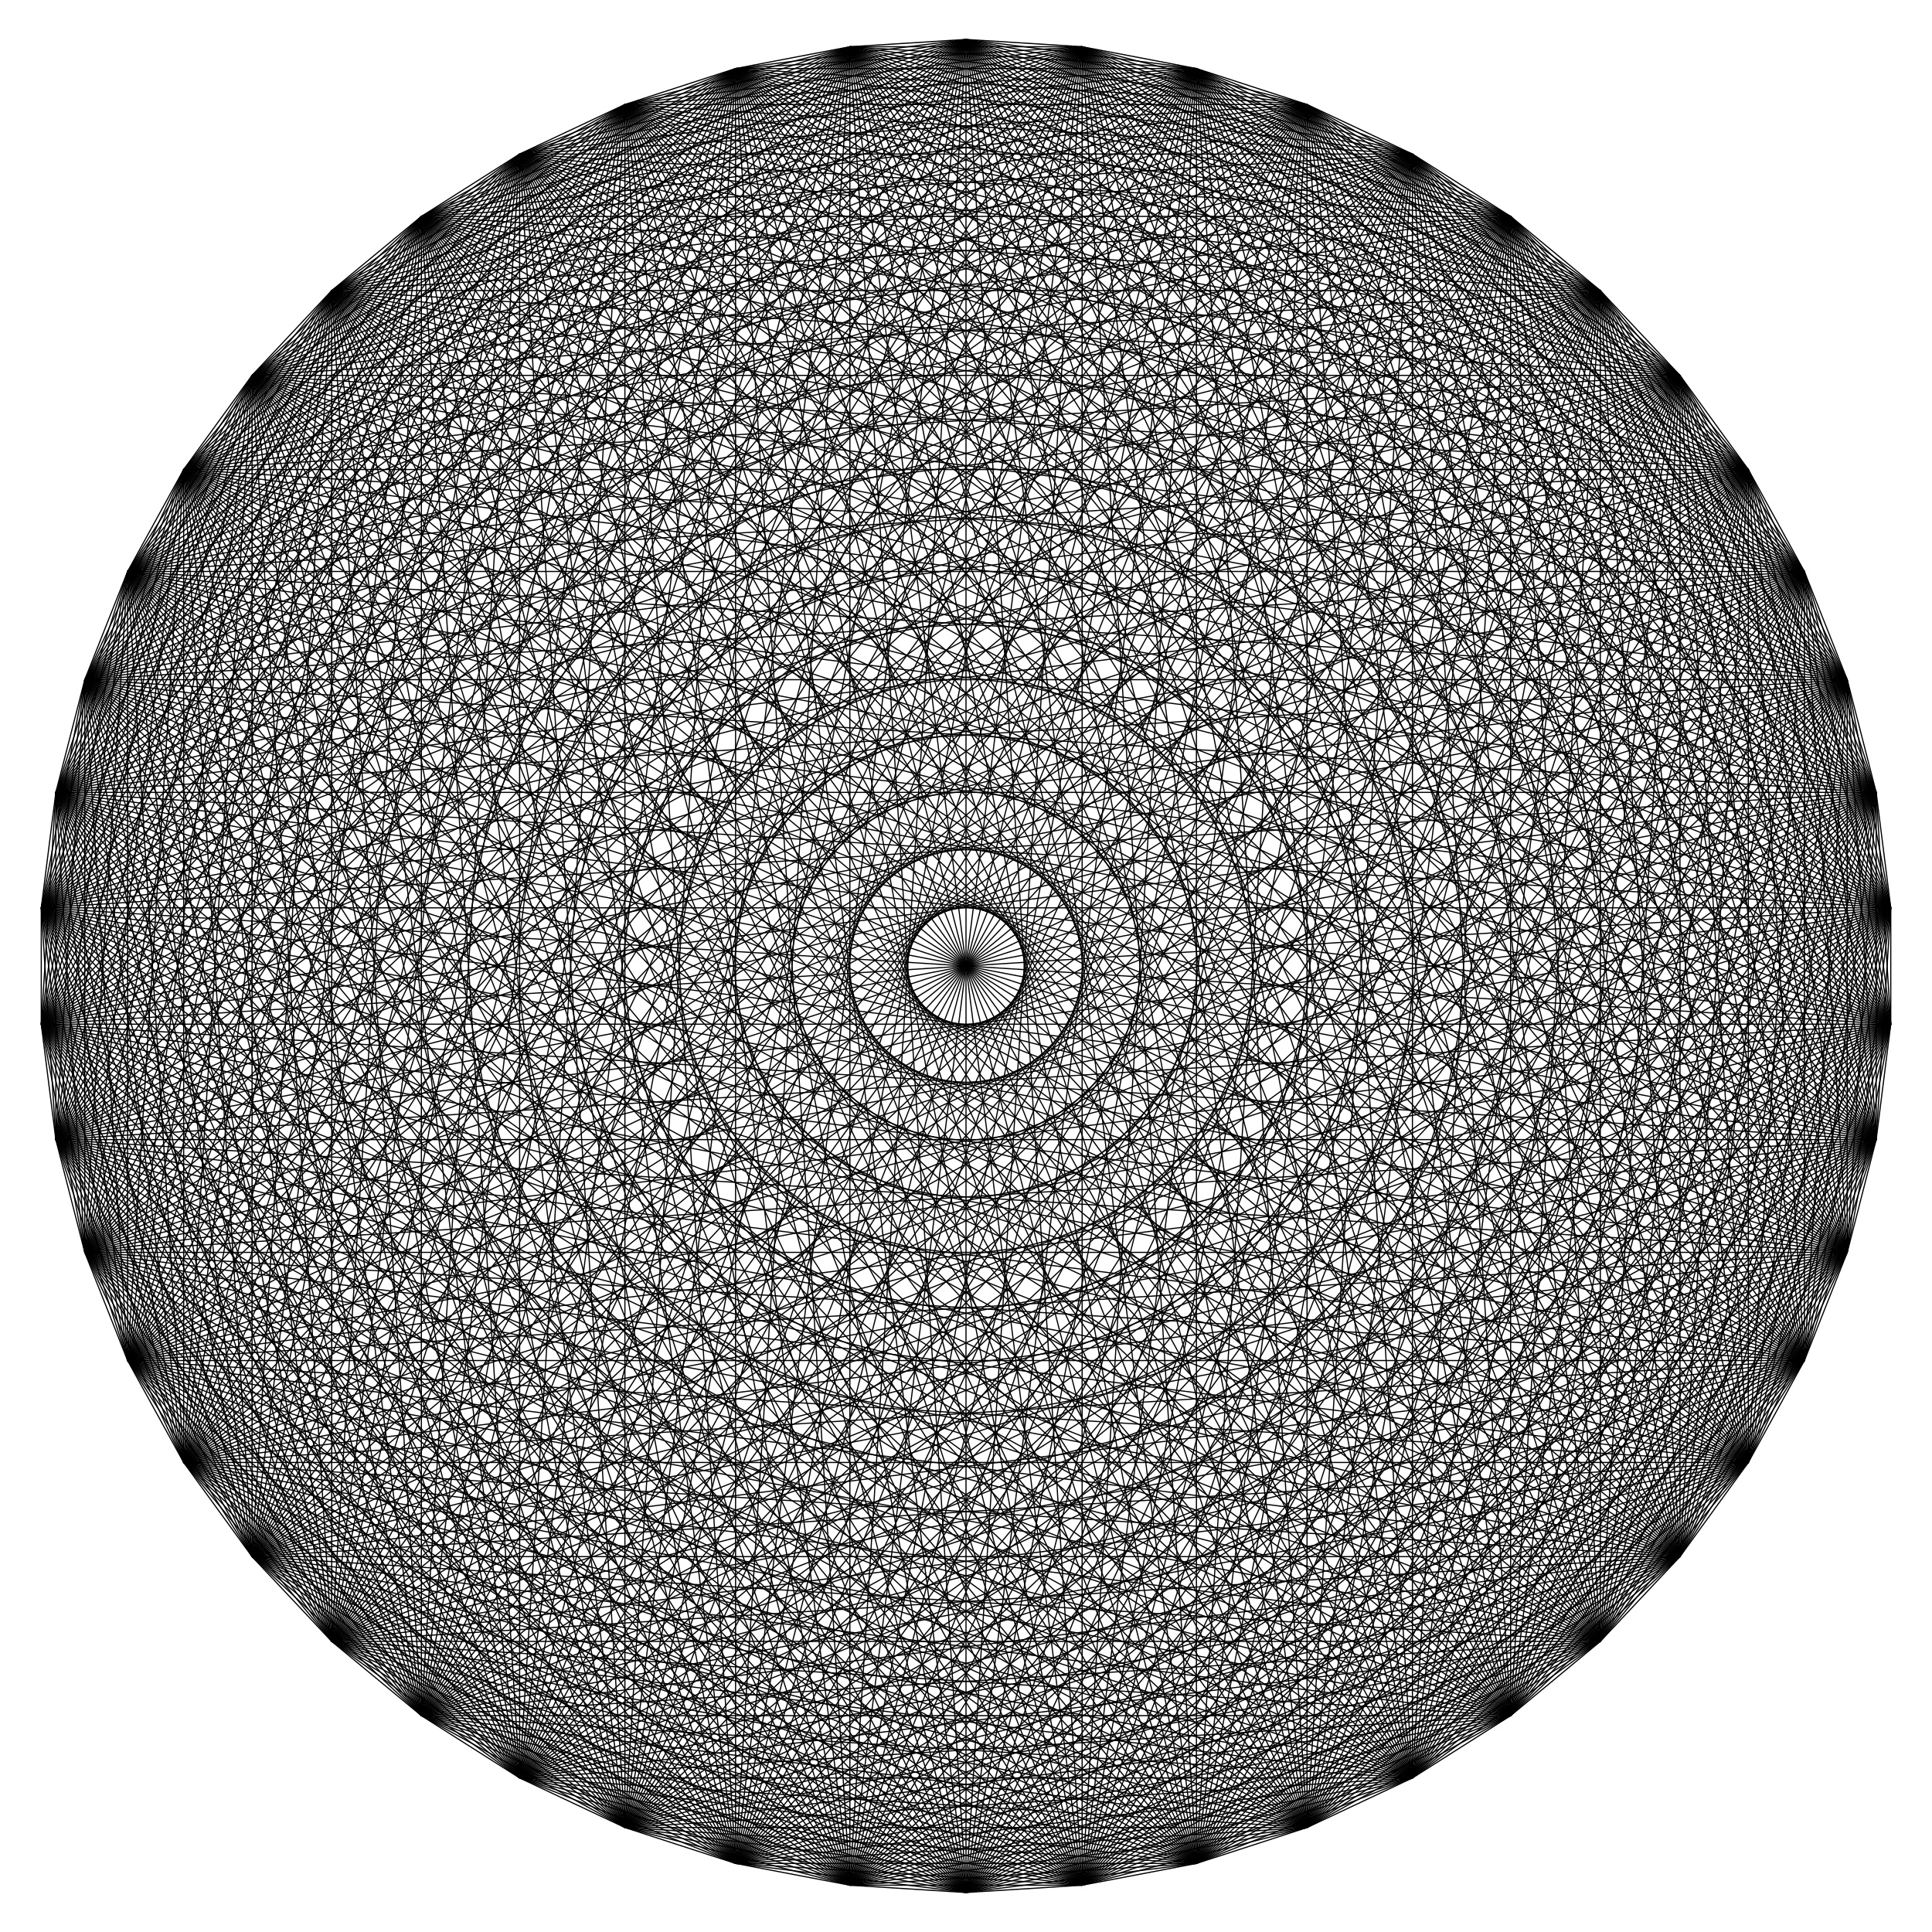 <?xml version="1.0" encoding="UTF-8"?>
<svg enable-background="new 0 0 1668.098 1668.098" version="1.1" viewBox="0 0 1668.1 1668.1" xml:space="preserve" xmlns="http://www.w3.org/2000/svg">
<g fill="none" stroke="#000" stroke-miterlimit="10">
	<line x1="834.05" x2="934.32" y1="34.049" y2="40.357"/>
	<line x1="834.05" x2="1033" y1="34.049" y2="59.182"/>
	<line x1="834.05" x2="1128.5" y1="34.049" y2="90.228"/>
	<line x1="834.05" x2="1219.5" y1="34.049" y2="133"/>
	<line x1="834.05" x2="1304.3" y1="34.049" y2="186.84"/>
	<line x1="834.05" x2="1381.7" y1="34.049" y2="250.87"/>
	<line x1="834.05" x2="1450.5" y1="34.049" y2="324.11"/>
	<line x1="834.05" x2="1509.5" y1="34.049" y2="405.39"/>
	<line x1="834.05" x2="1557.9" y1="34.049" y2="493.42"/>
	<line x1="834.05" x2="1594.9" y1="34.049" y2="586.84"/>
	<line x1="834.05" x2="1619.9" y1="34.049" y2="684.14"/>
	<line x1="834.05" x2="1632.5" y1="34.049" y2="783.82"/>
	<line x1="834.05" x2="1632.5" y1="34.049" y2="884.28"/>
	<line x1="834.05" x2="1619.9" y1="34.049" y2="983.95"/>
	<line x1="834.05" x2="1594.9" y1="34.049" y2="1081.3"/>
	<line x1="834.05" x2="1557.9" y1="34.049" y2="1174.7"/>
	<line x1="834.05" x2="1509.5" y1="34.049" y2="1262.7"/>
	<line x1="834.05" x2="1450.5" y1="34.049" y2="1344"/>
	<line x1="834.05" x2="1381.7" y1="34.049" y2="1417.2"/>
	<line x1="834.05" x2="1304.3" y1="34.049" y2="1481.3"/>
	<line x1="834.05" x2="1219.5" y1="34.049" y2="1535.1"/>
	<line x1="834.05" x2="1128.5" y1="34.049" y2="1577.9"/>
	<line x1="834.05" x2="1033" y1="34.049" y2="1608.9"/>
	<line x1="834.05" x2="934.32" y1="34.049" y2="1627.7"/>
	<line x1="834.05" x2="834.05" y1="34.049" y2="1634"/>
	<line x1="834.05" x2="733.78" y1="34.049" y2="1627.7"/>
	<line x1="834.05" x2="635.1" y1="34.049" y2="1608.9"/>
	<line x1="834.05" x2="539.55" y1="34.049" y2="1577.9"/>
	<line x1="834.05" x2="448.65" y1="34.049" y2="1535.1"/>
	<line x1="834.05" x2="363.82" y1="34.049" y2="1481.3"/>
	<line x1="834.05" x2="286.41" y1="34.049" y2="1417.2"/>
	<line x1="834.05" x2="217.64" y1="34.049" y2="1344"/>
	<line x1="834.05" x2="158.59" y1="34.049" y2="1262.7"/>
	<line x1="834.05" x2="110.19" y1="34.049" y2="1174.7"/>
	<line x1="834.05" x2="73.204" y1="34.049" y2="1081.3"/>
	<line x1="834.05" x2="48.219" y1="34.049" y2="983.95"/>
	<line x1="834.05" x2="35.627" y1="34.049" y2="884.28"/>
	<line x1="834.05" x2="35.627" y1="34.049" y2="783.82"/>
	<line x1="834.05" x2="48.219" y1="34.049" y2="684.14"/>
	<line x1="834.05" x2="73.204" y1="34.049" y2="586.84"/>
	<line x1="834.05" x2="110.19" y1="34.049" y2="493.42"/>
	<line x1="834.05" x2="158.59" y1="34.049" y2="405.39"/>
	<line x1="834.05" x2="217.64" y1="34.049" y2="324.11"/>
	<line x1="834.05" x2="286.41" y1="34.049" y2="250.87"/>
	<line x1="834.05" x2="363.82" y1="34.049" y2="186.84"/>
	<line x1="834.05" x2="448.65" y1="34.049" y2="133"/>
	<line x1="834.05" x2="539.55" y1="34.049" y2="90.228"/>
	<line x1="834.05" x2="635.1" y1="34.049" y2="59.182"/>
	<line x1="834.05" x2="733.78" y1="34.049" y2="40.357"/>
	<line x1="934.32" x2="1033" y1="40.357" y2="59.182"/>
	<line x1="934.32" x2="1128.5" y1="40.357" y2="90.228"/>
	<line x1="934.32" x2="1219.5" y1="40.357" y2="133"/>
	<line x1="934.32" x2="1304.3" y1="40.357" y2="186.84"/>
	<line x1="934.32" x2="1381.7" y1="40.357" y2="250.87"/>
	<line x1="934.32" x2="1450.5" y1="40.357" y2="324.11"/>
	<line x1="934.32" x2="1509.5" y1="40.357" y2="405.39"/>
	<line x1="934.32" x2="1557.9" y1="40.357" y2="493.42"/>
	<line x1="934.32" x2="1594.9" y1="40.357" y2="586.84"/>
	<line x1="934.32" x2="1619.9" y1="40.357" y2="684.14"/>
	<line x1="934.32" x2="1632.5" y1="40.357" y2="783.82"/>
	<line x1="934.32" x2="1632.5" y1="40.357" y2="884.28"/>
	<line x1="934.32" x2="1619.9" y1="40.357" y2="983.95"/>
	<line x1="934.32" x2="1594.9" y1="40.357" y2="1081.3"/>
	<line x1="934.32" x2="1557.9" y1="40.357" y2="1174.7"/>
	<line x1="934.32" x2="1509.5" y1="40.357" y2="1262.7"/>
	<line x1="934.32" x2="1450.5" y1="40.357" y2="1344"/>
	<line x1="934.32" x2="1381.7" y1="40.357" y2="1417.2"/>
	<line x1="934.32" x2="1304.3" y1="40.357" y2="1481.3"/>
	<line x1="934.32" x2="1219.5" y1="40.357" y2="1535.1"/>
	<line x1="934.32" x2="1128.5" y1="40.357" y2="1577.9"/>
	<line x1="934.32" x2="1033" y1="40.357" y2="1608.9"/>
	<line x1="934.32" x2="934.32" y1="40.357" y2="1627.7"/>
	<line x1="934.32" x2="834.05" y1="40.357" y2="1634"/>
	<line x1="934.32" x2="733.78" y1="40.357" y2="1627.7"/>
	<line x1="934.32" x2="635.1" y1="40.357" y2="1608.9"/>
	<line x1="934.32" x2="539.55" y1="40.357" y2="1577.9"/>
	<line x1="934.32" x2="448.65" y1="40.357" y2="1535.1"/>
	<line x1="934.32" x2="363.82" y1="40.357" y2="1481.3"/>
	<line x1="934.32" x2="286.41" y1="40.357" y2="1417.2"/>
	<line x1="934.32" x2="217.64" y1="40.357" y2="1344"/>
	<line x1="934.32" x2="158.59" y1="40.357" y2="1262.7"/>
	<line x1="934.32" x2="110.19" y1="40.357" y2="1174.7"/>
	<line x1="934.32" x2="73.204" y1="40.357" y2="1081.3"/>
	<line x1="934.32" x2="48.219" y1="40.357" y2="983.95"/>
	<line x1="934.32" x2="35.627" y1="40.357" y2="884.28"/>
	<line x1="934.32" x2="35.627" y1="40.357" y2="783.82"/>
	<line x1="934.32" x2="48.219" y1="40.357" y2="684.14"/>
	<line x1="934.32" x2="73.204" y1="40.357" y2="586.84"/>
	<line x1="934.32" x2="110.19" y1="40.357" y2="493.42"/>
	<line x1="934.32" x2="158.59" y1="40.357" y2="405.39"/>
	<line x1="934.32" x2="217.64" y1="40.357" y2="324.11"/>
	<line x1="934.32" x2="286.41" y1="40.357" y2="250.87"/>
	<line x1="934.32" x2="363.82" y1="40.357" y2="186.84"/>
	<line x1="934.32" x2="448.65" y1="40.357" y2="133"/>
	<line x1="934.32" x2="539.55" y1="40.357" y2="90.228"/>
	<line x1="934.32" x2="635.1" y1="40.357" y2="59.182"/>
	<line x1="934.32" x2="733.78" y1="40.357" y2="40.357"/>
	<line x1="1033" x2="1128.5" y1="59.182" y2="90.228"/>
	<line x1="1033" x2="1219.5" y1="59.182" y2="133"/>
	<line x1="1033" x2="1304.3" y1="59.182" y2="186.84"/>
	<line x1="1033" x2="1381.7" y1="59.182" y2="250.87"/>
	<line x1="1033" x2="1450.5" y1="59.182" y2="324.11"/>
	<line x1="1033" x2="1509.5" y1="59.182" y2="405.39"/>
	<line x1="1033" x2="1557.9" y1="59.182" y2="493.42"/>
	<line x1="1033" x2="1594.9" y1="59.182" y2="586.84"/>
	<line x1="1033" x2="1619.9" y1="59.182" y2="684.14"/>
	<line x1="1033" x2="1632.5" y1="59.182" y2="783.82"/>
	<line x1="1033" x2="1632.5" y1="59.182" y2="884.28"/>
	<line x1="1033" x2="1619.9" y1="59.182" y2="983.95"/>
	<line x1="1033" x2="1594.9" y1="59.182" y2="1081.3"/>
	<line x1="1033" x2="1557.9" y1="59.182" y2="1174.7"/>
	<line x1="1033" x2="1509.5" y1="59.182" y2="1262.7"/>
	<line x1="1033" x2="1450.5" y1="59.182" y2="1344"/>
	<line x1="1033" x2="1381.7" y1="59.182" y2="1417.2"/>
	<line x1="1033" x2="1304.3" y1="59.182" y2="1481.3"/>
	<line x1="1033" x2="1219.5" y1="59.182" y2="1535.1"/>
	<line x1="1033" x2="1128.5" y1="59.182" y2="1577.9"/>
	<line x1="1033" x2="1033" y1="59.182" y2="1608.9"/>
	<line x1="1033" x2="934.32" y1="59.182" y2="1627.7"/>
	<line x1="1033" x2="834.05" y1="59.182" y2="1634"/>
	<line x1="1033" x2="733.78" y1="59.182" y2="1627.7"/>
	<line x1="1033" x2="635.1" y1="59.182" y2="1608.9"/>
	<line x1="1033" x2="539.55" y1="59.182" y2="1577.9"/>
	<line x1="1033" x2="448.65" y1="59.182" y2="1535.1"/>
	<line x1="1033" x2="363.82" y1="59.182" y2="1481.3"/>
	<line x1="1033" x2="286.41" y1="59.182" y2="1417.2"/>
	<line x1="1033" x2="217.64" y1="59.182" y2="1344"/>
	<line x1="1033" x2="158.59" y1="59.182" y2="1262.7"/>
	<line x1="1033" x2="110.19" y1="59.182" y2="1174.7"/>
	<line x1="1033" x2="73.204" y1="59.182" y2="1081.3"/>
	<line x1="1033" x2="48.219" y1="59.182" y2="983.95"/>
	<line x1="1033" x2="35.627" y1="59.182" y2="884.28"/>
	<line x1="1033" x2="35.627" y1="59.182" y2="783.82"/>
	<line x1="1033" x2="48.219" y1="59.182" y2="684.14"/>
	<line x1="1033" x2="73.204" y1="59.182" y2="586.84"/>
	<line x1="1033" x2="110.19" y1="59.182" y2="493.42"/>
	<line x1="1033" x2="158.59" y1="59.182" y2="405.39"/>
	<line x1="1033" x2="217.64" y1="59.182" y2="324.11"/>
	<line x1="1033" x2="286.41" y1="59.182" y2="250.87"/>
	<line x1="1033" x2="363.82" y1="59.182" y2="186.84"/>
	<line x1="1033" x2="448.65" y1="59.182" y2="133"/>
	<line x1="1033" x2="539.55" y1="59.182" y2="90.228"/>
	<line x1="1033" x2="635.1" y1="59.182" y2="59.182"/>
	<line x1="1033" x2="733.78" y1="59.182" y2="40.357"/>
	<line x1="1128.5" x2="1219.5" y1="90.228" y2="133"/>
	<line x1="1128.5" x2="1304.3" y1="90.228" y2="186.84"/>
	<line x1="1128.5" x2="1381.7" y1="90.228" y2="250.87"/>
	<line x1="1128.5" x2="1450.5" y1="90.228" y2="324.11"/>
	<line x1="1128.5" x2="1509.5" y1="90.228" y2="405.39"/>
	<line x1="1128.5" x2="1557.9" y1="90.228" y2="493.42"/>
	<line x1="1128.5" x2="1594.9" y1="90.228" y2="586.84"/>
	<line x1="1128.5" x2="1619.9" y1="90.228" y2="684.14"/>
	<line x1="1128.5" x2="1632.5" y1="90.228" y2="783.82"/>
	<line x1="1128.5" x2="1632.5" y1="90.228" y2="884.28"/>
	<line x1="1128.5" x2="1619.9" y1="90.228" y2="983.95"/>
	<line x1="1128.5" x2="1594.9" y1="90.228" y2="1081.3"/>
	<line x1="1128.5" x2="1557.9" y1="90.228" y2="1174.7"/>
	<line x1="1128.5" x2="1509.5" y1="90.228" y2="1262.7"/>
	<line x1="1128.5" x2="1450.5" y1="90.228" y2="1344"/>
	<line x1="1128.5" x2="1381.7" y1="90.228" y2="1417.2"/>
	<line x1="1128.5" x2="1304.3" y1="90.228" y2="1481.3"/>
	<line x1="1128.5" x2="1219.5" y1="90.228" y2="1535.1"/>
	<line x1="1128.5" x2="1128.5" y1="90.228" y2="1577.9"/>
	<line x1="1128.5" x2="1033" y1="90.228" y2="1608.9"/>
	<line x1="1128.5" x2="934.32" y1="90.228" y2="1627.7"/>
	<line x1="1128.5" x2="834.05" y1="90.228" y2="1634"/>
	<line x1="1128.5" x2="733.78" y1="90.228" y2="1627.7"/>
	<line x1="1128.5" x2="635.1" y1="90.228" y2="1608.9"/>
	<line x1="1128.5" x2="539.55" y1="90.228" y2="1577.9"/>
	<line x1="1128.5" x2="448.65" y1="90.228" y2="1535.1"/>
	<line x1="1128.5" x2="363.82" y1="90.228" y2="1481.3"/>
	<line x1="1128.5" x2="286.41" y1="90.228" y2="1417.2"/>
	<line x1="1128.5" x2="217.64" y1="90.228" y2="1344"/>
	<line x1="1128.5" x2="158.59" y1="90.228" y2="1262.7"/>
	<line x1="1128.5" x2="110.19" y1="90.228" y2="1174.7"/>
	<line x1="1128.5" x2="73.204" y1="90.228" y2="1081.3"/>
	<line x1="1128.5" x2="48.219" y1="90.228" y2="983.95"/>
	<line x1="1128.5" x2="35.627" y1="90.228" y2="884.28"/>
	<line x1="1128.5" x2="35.627" y1="90.228" y2="783.82"/>
	<line x1="1128.5" x2="48.219" y1="90.228" y2="684.14"/>
	<line x1="1128.5" x2="73.204" y1="90.228" y2="586.84"/>
	<line x1="1128.5" x2="110.19" y1="90.228" y2="493.42"/>
	<line x1="1128.5" x2="158.59" y1="90.228" y2="405.39"/>
	<line x1="1128.5" x2="217.64" y1="90.228" y2="324.11"/>
	<line x1="1128.5" x2="286.41" y1="90.228" y2="250.87"/>
	<line x1="1128.5" x2="363.82" y1="90.228" y2="186.84"/>
	<line x1="1128.5" x2="448.65" y1="90.228" y2="133"/>
	<line x1="1128.5" x2="539.55" y1="90.228" y2="90.228"/>
	<line x1="1128.5" x2="635.1" y1="90.228" y2="59.182"/>
	<line x1="1128.5" x2="733.78" y1="90.228" y2="40.357"/>
	<line x1="1219.5" x2="1304.3" y1="133" y2="186.84"/>
	<line x1="1219.5" x2="1381.7" y1="133" y2="250.87"/>
	<line x1="1219.5" x2="1450.5" y1="133" y2="324.11"/>
	<line x1="1219.5" x2="1509.5" y1="133" y2="405.39"/>
	<line x1="1219.5" x2="1557.9" y1="133" y2="493.42"/>
	<line x1="1219.5" x2="1594.9" y1="133" y2="586.84"/>
	<line x1="1219.5" x2="1619.9" y1="133" y2="684.14"/>
	<line x1="1219.5" x2="1632.5" y1="133" y2="783.82"/>
	<line x1="1219.5" x2="1632.5" y1="133" y2="884.28"/>
	<line x1="1219.5" x2="1619.9" y1="133" y2="983.95"/>
	<line x1="1219.5" x2="1594.9" y1="133" y2="1081.3"/>
	<line x1="1219.5" x2="1557.9" y1="133" y2="1174.7"/>
	<line x1="1219.5" x2="1509.5" y1="133" y2="1262.7"/>
	<line x1="1219.5" x2="1450.5" y1="133" y2="1344"/>
	<line x1="1219.5" x2="1381.7" y1="133" y2="1417.2"/>
	<line x1="1219.5" x2="1304.3" y1="133" y2="1481.3"/>
	<line x1="1219.5" x2="1219.5" y1="133" y2="1535.1"/>
	<line x1="1219.5" x2="1128.5" y1="133" y2="1577.9"/>
	<line x1="1219.5" x2="1033" y1="133" y2="1608.9"/>
	<line x1="1219.5" x2="934.32" y1="133" y2="1627.7"/>
	<line x1="1219.5" x2="834.05" y1="133" y2="1634"/>
	<line x1="1219.5" x2="733.78" y1="133" y2="1627.7"/>
	<line x1="1219.5" x2="635.1" y1="133" y2="1608.9"/>
	<line x1="1219.5" x2="539.55" y1="133" y2="1577.9"/>
	<line x1="1219.5" x2="448.65" y1="133" y2="1535.1"/>
	<line x1="1219.5" x2="363.82" y1="133" y2="1481.3"/>
	<line x1="1219.5" x2="286.41" y1="133" y2="1417.2"/>
	<line x1="1219.5" x2="217.64" y1="133" y2="1344"/>
	<line x1="1219.5" x2="158.59" y1="133" y2="1262.7"/>
	<line x1="1219.5" x2="110.19" y1="133" y2="1174.7"/>
	<line x1="1219.5" x2="73.204" y1="133" y2="1081.3"/>
	<line x1="1219.5" x2="48.219" y1="133" y2="983.95"/>
	<line x1="1219.5" x2="35.627" y1="133" y2="884.28"/>
	<line x1="1219.5" x2="35.627" y1="133" y2="783.82"/>
	<line x1="1219.5" x2="48.219" y1="133" y2="684.14"/>
	<line x1="1219.5" x2="73.204" y1="133" y2="586.84"/>
	<line x1="1219.5" x2="110.19" y1="133" y2="493.42"/>
	<line x1="1219.5" x2="158.59" y1="133" y2="405.39"/>
	<line x1="1219.5" x2="217.64" y1="133" y2="324.11"/>
	<line x1="1219.5" x2="286.41" y1="133" y2="250.87"/>
	<line x1="1219.5" x2="363.82" y1="133" y2="186.84"/>
	<line x1="1219.5" x2="448.65" y1="133" y2="133"/>
	<line x1="1219.5" x2="539.55" y1="133" y2="90.228"/>
	<line x1="1219.5" x2="635.1" y1="133" y2="59.182"/>
	<line x1="1219.5" x2="733.78" y1="133" y2="40.357"/>
	<line x1="1304.3" x2="1381.7" y1="186.84" y2="250.87"/>
	<line x1="1304.3" x2="1450.5" y1="186.84" y2="324.11"/>
	<line x1="1304.3" x2="1509.5" y1="186.84" y2="405.39"/>
	<line x1="1304.3" x2="1557.9" y1="186.84" y2="493.42"/>
	<line x1="1304.3" x2="1594.9" y1="186.84" y2="586.84"/>
	<line x1="1304.3" x2="1619.9" y1="186.84" y2="684.14"/>
	<line x1="1304.3" x2="1632.5" y1="186.84" y2="783.82"/>
	<line x1="1304.3" x2="1632.5" y1="186.84" y2="884.28"/>
	<line x1="1304.3" x2="1619.9" y1="186.84" y2="983.95"/>
	<line x1="1304.3" x2="1594.9" y1="186.84" y2="1081.3"/>
	<line x1="1304.3" x2="1557.9" y1="186.84" y2="1174.7"/>
	<line x1="1304.3" x2="1509.5" y1="186.84" y2="1262.7"/>
	<line x1="1304.3" x2="1450.5" y1="186.84" y2="1344"/>
	<line x1="1304.3" x2="1381.7" y1="186.84" y2="1417.2"/>
	<line x1="1304.3" x2="1304.3" y1="186.84" y2="1481.3"/>
	<line x1="1304.3" x2="1219.5" y1="186.84" y2="1535.1"/>
	<line x1="1304.3" x2="1128.5" y1="186.84" y2="1577.9"/>
	<line x1="1304.3" x2="1033" y1="186.84" y2="1608.9"/>
	<line x1="1304.3" x2="934.32" y1="186.84" y2="1627.7"/>
	<line x1="1304.3" x2="834.05" y1="186.84" y2="1634"/>
	<line x1="1304.3" x2="733.78" y1="186.84" y2="1627.7"/>
	<line x1="1304.3" x2="635.1" y1="186.84" y2="1608.9"/>
	<line x1="1304.3" x2="539.55" y1="186.84" y2="1577.9"/>
	<line x1="1304.3" x2="448.65" y1="186.84" y2="1535.1"/>
	<line x1="1304.3" x2="363.82" y1="186.84" y2="1481.3"/>
	<line x1="1304.3" x2="286.41" y1="186.84" y2="1417.2"/>
	<line x1="1304.3" x2="217.64" y1="186.84" y2="1344"/>
	<line x1="1304.3" x2="158.59" y1="186.84" y2="1262.7"/>
	<line x1="1304.3" x2="110.19" y1="186.84" y2="1174.7"/>
	<line x1="1304.3" x2="73.204" y1="186.84" y2="1081.3"/>
	<line x1="1304.3" x2="48.219" y1="186.84" y2="983.95"/>
	<line x1="1304.3" x2="35.627" y1="186.84" y2="884.28"/>
	<line x1="1304.3" x2="35.627" y1="186.84" y2="783.82"/>
	<line x1="1304.3" x2="48.219" y1="186.84" y2="684.14"/>
	<line x1="1304.3" x2="73.204" y1="186.84" y2="586.84"/>
	<line x1="1304.3" x2="110.19" y1="186.84" y2="493.42"/>
	<line x1="1304.3" x2="158.59" y1="186.84" y2="405.39"/>
	<line x1="1304.3" x2="217.64" y1="186.84" y2="324.11"/>
	<line x1="1304.3" x2="286.41" y1="186.84" y2="250.87"/>
	<line x1="1304.3" x2="363.82" y1="186.84" y2="186.84"/>
	<line x1="1304.3" x2="448.65" y1="186.84" y2="133"/>
	<line x1="1304.3" x2="539.55" y1="186.84" y2="90.228"/>
	<line x1="1304.3" x2="635.1" y1="186.84" y2="59.182"/>
	<line x1="1304.3" x2="733.78" y1="186.84" y2="40.357"/>
	<line x1="1381.7" x2="1450.5" y1="250.87" y2="324.11"/>
	<line x1="1381.7" x2="1509.5" y1="250.87" y2="405.39"/>
	<line x1="1381.7" x2="1557.9" y1="250.87" y2="493.42"/>
	<line x1="1381.7" x2="1594.9" y1="250.87" y2="586.84"/>
	<line x1="1381.7" x2="1619.9" y1="250.87" y2="684.14"/>
	<line x1="1381.7" x2="1632.5" y1="250.87" y2="783.82"/>
	<line x1="1381.7" x2="1632.5" y1="250.87" y2="884.28"/>
	<line x1="1381.7" x2="1619.9" y1="250.87" y2="983.95"/>
	<line x1="1381.7" x2="1594.9" y1="250.87" y2="1081.3"/>
	<line x1="1381.7" x2="1557.9" y1="250.87" y2="1174.7"/>
	<line x1="1381.7" x2="1509.5" y1="250.87" y2="1262.7"/>
	<line x1="1381.7" x2="1450.5" y1="250.87" y2="1344"/>
	<line x1="1381.7" x2="1381.7" y1="250.87" y2="1417.2"/>
	<line x1="1381.7" x2="1304.3" y1="250.87" y2="1481.3"/>
	<line x1="1381.7" x2="1219.5" y1="250.87" y2="1535.1"/>
	<line x1="1381.7" x2="1128.5" y1="250.87" y2="1577.9"/>
	<line x1="1381.7" x2="1033" y1="250.87" y2="1608.9"/>
	<line x1="1381.7" x2="934.32" y1="250.87" y2="1627.7"/>
	<line x1="1381.7" x2="834.05" y1="250.87" y2="1634"/>
	<line x1="1381.7" x2="733.78" y1="250.87" y2="1627.7"/>
	<line x1="1381.7" x2="635.1" y1="250.87" y2="1608.9"/>
	<line x1="1381.7" x2="539.55" y1="250.87" y2="1577.9"/>
	<line x1="1381.7" x2="448.65" y1="250.87" y2="1535.1"/>
	<line x1="1381.7" x2="363.82" y1="250.87" y2="1481.3"/>
	<line x1="1381.7" x2="286.41" y1="250.87" y2="1417.2"/>
	<line x1="1381.7" x2="217.64" y1="250.87" y2="1344"/>
	<line x1="1381.7" x2="158.59" y1="250.87" y2="1262.7"/>
	<line x1="1381.7" x2="110.19" y1="250.87" y2="1174.7"/>
	<line x1="1381.7" x2="73.204" y1="250.87" y2="1081.3"/>
	<line x1="1381.7" x2="48.219" y1="250.87" y2="983.95"/>
	<line x1="1381.7" x2="35.627" y1="250.87" y2="884.28"/>
	<line x1="1381.7" x2="35.627" y1="250.87" y2="783.82"/>
	<line x1="1381.7" x2="48.219" y1="250.87" y2="684.14"/>
	<line x1="1381.7" x2="73.204" y1="250.87" y2="586.84"/>
	<line x1="1381.7" x2="110.19" y1="250.87" y2="493.42"/>
	<line x1="1381.7" x2="158.59" y1="250.87" y2="405.39"/>
	<line x1="1381.7" x2="217.64" y1="250.87" y2="324.11"/>
	<line x1="1381.7" x2="286.41" y1="250.87" y2="250.87"/>
	<line x1="1381.7" x2="363.82" y1="250.87" y2="186.84"/>
	<line x1="1381.7" x2="448.65" y1="250.87" y2="133"/>
	<line x1="1381.7" x2="539.55" y1="250.87" y2="90.228"/>
	<line x1="1381.7" x2="635.1" y1="250.87" y2="59.182"/>
	<line x1="1381.7" x2="733.78" y1="250.87" y2="40.357"/>
	<line x1="1450.5" x2="1509.5" y1="324.11" y2="405.39"/>
	<line x1="1450.5" x2="1557.9" y1="324.11" y2="493.42"/>
	<line x1="1450.5" x2="1594.9" y1="324.11" y2="586.84"/>
	<line x1="1450.5" x2="1619.9" y1="324.11" y2="684.14"/>
	<line x1="1450.5" x2="1632.5" y1="324.11" y2="783.82"/>
	<line x1="1450.5" x2="1632.5" y1="324.11" y2="884.28"/>
	<line x1="1450.5" x2="1619.9" y1="324.11" y2="983.95"/>
	<line x1="1450.5" x2="1594.9" y1="324.11" y2="1081.3"/>
	<line x1="1450.5" x2="1557.9" y1="324.11" y2="1174.7"/>
	<line x1="1450.5" x2="1509.5" y1="324.11" y2="1262.7"/>
	<line x1="1450.5" x2="1450.5" y1="324.11" y2="1344"/>
	<line x1="1450.5" x2="1381.7" y1="324.11" y2="1417.2"/>
	<line x1="1450.5" x2="1304.3" y1="324.11" y2="1481.3"/>
	<line x1="1450.5" x2="1219.5" y1="324.11" y2="1535.1"/>
	<line x1="1450.5" x2="1128.5" y1="324.11" y2="1577.9"/>
	<line x1="1450.5" x2="1033" y1="324.11" y2="1608.9"/>
	<line x1="1450.5" x2="934.32" y1="324.11" y2="1627.7"/>
	<line x1="1450.5" x2="834.05" y1="324.11" y2="1634"/>
	<line x1="1450.5" x2="733.78" y1="324.11" y2="1627.7"/>
	<line x1="1450.5" x2="635.1" y1="324.11" y2="1608.9"/>
	<line x1="1450.5" x2="539.55" y1="324.11" y2="1577.9"/>
	<line x1="1450.5" x2="448.65" y1="324.11" y2="1535.1"/>
	<line x1="1450.5" x2="363.82" y1="324.11" y2="1481.3"/>
	<line x1="1450.5" x2="286.41" y1="324.11" y2="1417.2"/>
	<line x1="1450.5" x2="217.64" y1="324.11" y2="1344"/>
	<line x1="1450.5" x2="158.59" y1="324.11" y2="1262.7"/>
	<line x1="1450.5" x2="110.19" y1="324.11" y2="1174.7"/>
	<line x1="1450.5" x2="73.204" y1="324.11" y2="1081.3"/>
	<line x1="1450.5" x2="48.219" y1="324.11" y2="983.95"/>
	<line x1="1450.5" x2="35.627" y1="324.11" y2="884.28"/>
	<line x1="1450.5" x2="35.627" y1="324.11" y2="783.82"/>
	<line x1="1450.5" x2="48.219" y1="324.11" y2="684.14"/>
	<line x1="1450.5" x2="73.204" y1="324.11" y2="586.84"/>
	<line x1="1450.5" x2="110.19" y1="324.11" y2="493.42"/>
	<line x1="1450.5" x2="158.59" y1="324.11" y2="405.39"/>
	<line x1="1450.5" x2="217.64" y1="324.11" y2="324.11"/>
	<line x1="1450.5" x2="286.41" y1="324.11" y2="250.87"/>
	<line x1="1450.5" x2="363.82" y1="324.11" y2="186.84"/>
	<line x1="1450.5" x2="448.65" y1="324.11" y2="133"/>
	<line x1="1450.5" x2="539.55" y1="324.11" y2="90.228"/>
	<line x1="1450.5" x2="635.1" y1="324.11" y2="59.182"/>
	<line x1="1450.5" x2="733.78" y1="324.11" y2="40.357"/>
	<line x1="1509.5" x2="1557.9" y1="405.39" y2="493.42"/>
	<line x1="1509.5" x2="1594.9" y1="405.39" y2="586.84"/>
	<line x1="1509.5" x2="1619.9" y1="405.39" y2="684.14"/>
	<line x1="1509.5" x2="1632.5" y1="405.39" y2="783.82"/>
	<line x1="1509.5" x2="1632.5" y1="405.39" y2="884.28"/>
	<line x1="1509.5" x2="1619.9" y1="405.39" y2="983.95"/>
	<line x1="1509.5" x2="1594.9" y1="405.39" y2="1081.3"/>
	<line x1="1509.5" x2="1557.9" y1="405.39" y2="1174.7"/>
	<line x1="1509.5" x2="1509.5" y1="405.39" y2="1262.7"/>
	<line x1="1509.5" x2="1450.5" y1="405.39" y2="1344"/>
	<line x1="1509.5" x2="1381.7" y1="405.39" y2="1417.2"/>
	<line x1="1509.5" x2="1304.3" y1="405.39" y2="1481.3"/>
	<line x1="1509.5" x2="1219.5" y1="405.39" y2="1535.1"/>
	<line x1="1509.5" x2="1128.5" y1="405.39" y2="1577.9"/>
	<line x1="1509.5" x2="1033" y1="405.39" y2="1608.9"/>
	<line x1="1509.5" x2="934.32" y1="405.39" y2="1627.7"/>
	<line x1="1509.5" x2="834.05" y1="405.39" y2="1634"/>
	<line x1="1509.5" x2="733.78" y1="405.39" y2="1627.7"/>
	<line x1="1509.5" x2="635.1" y1="405.39" y2="1608.9"/>
	<line x1="1509.5" x2="539.55" y1="405.39" y2="1577.9"/>
	<line x1="1509.5" x2="448.65" y1="405.39" y2="1535.1"/>
	<line x1="1509.5" x2="363.82" y1="405.39" y2="1481.3"/>
	<line x1="1509.5" x2="286.41" y1="405.39" y2="1417.2"/>
	<line x1="1509.5" x2="217.64" y1="405.39" y2="1344"/>
	<line x1="1509.5" x2="158.59" y1="405.39" y2="1262.7"/>
	<line x1="1509.5" x2="110.19" y1="405.39" y2="1174.7"/>
	<line x1="1509.5" x2="73.204" y1="405.39" y2="1081.3"/>
	<line x1="1509.5" x2="48.219" y1="405.39" y2="983.95"/>
	<line x1="1509.5" x2="35.627" y1="405.39" y2="884.28"/>
	<line x1="1509.5" x2="35.627" y1="405.39" y2="783.82"/>
	<line x1="1509.5" x2="48.219" y1="405.39" y2="684.14"/>
	<line x1="1509.5" x2="73.204" y1="405.39" y2="586.84"/>
	<line x1="1509.5" x2="110.19" y1="405.39" y2="493.42"/>
	<line x1="1509.5" x2="158.59" y1="405.39" y2="405.39"/>
	<line x1="1509.5" x2="217.64" y1="405.39" y2="324.11"/>
	<line x1="1509.5" x2="286.41" y1="405.39" y2="250.87"/>
	<line x1="1509.5" x2="363.82" y1="405.39" y2="186.84"/>
	<line x1="1509.5" x2="448.65" y1="405.39" y2="133"/>
	<line x1="1509.5" x2="539.55" y1="405.39" y2="90.228"/>
	<line x1="1509.5" x2="635.1" y1="405.39" y2="59.182"/>
	<line x1="1509.5" x2="733.78" y1="405.39" y2="40.357"/>
	<line x1="1557.9" x2="1594.9" y1="493.42" y2="586.84"/>
	<line x1="1557.9" x2="1619.9" y1="493.42" y2="684.14"/>
	<line x1="1557.9" x2="1632.5" y1="493.42" y2="783.82"/>
	<line x1="1557.9" x2="1632.5" y1="493.42" y2="884.28"/>
	<line x1="1557.9" x2="1619.9" y1="493.42" y2="983.95"/>
	<line x1="1557.9" x2="1594.9" y1="493.42" y2="1081.3"/>
	<line x1="1557.9" x2="1557.9" y1="493.42" y2="1174.7"/>
	<line x1="1557.9" x2="1509.5" y1="493.42" y2="1262.7"/>
	<line x1="1557.9" x2="1450.5" y1="493.42" y2="1344"/>
	<line x1="1557.9" x2="1381.7" y1="493.42" y2="1417.2"/>
	<line x1="1557.9" x2="1304.3" y1="493.42" y2="1481.3"/>
	<line x1="1557.9" x2="1219.5" y1="493.42" y2="1535.1"/>
	<line x1="1557.9" x2="1128.5" y1="493.42" y2="1577.9"/>
	<line x1="1557.9" x2="1033" y1="493.42" y2="1608.9"/>
	<line x1="1557.9" x2="934.32" y1="493.42" y2="1627.7"/>
	<line x1="1557.9" x2="834.05" y1="493.42" y2="1634"/>
	<line x1="1557.9" x2="733.78" y1="493.42" y2="1627.7"/>
	<line x1="1557.9" x2="635.1" y1="493.42" y2="1608.9"/>
	<line x1="1557.9" x2="539.55" y1="493.42" y2="1577.9"/>
	<line x1="1557.9" x2="448.65" y1="493.42" y2="1535.1"/>
	<line x1="1557.9" x2="363.82" y1="493.42" y2="1481.3"/>
	<line x1="1557.9" x2="286.41" y1="493.42" y2="1417.2"/>
	<line x1="1557.9" x2="217.64" y1="493.42" y2="1344"/>
	<line x1="1557.9" x2="158.59" y1="493.42" y2="1262.7"/>
	<line x1="1557.9" x2="110.19" y1="493.42" y2="1174.7"/>
	<line x1="1557.9" x2="73.204" y1="493.42" y2="1081.3"/>
	<line x1="1557.9" x2="48.219" y1="493.42" y2="983.95"/>
	<line x1="1557.9" x2="35.627" y1="493.42" y2="884.28"/>
	<line x1="1557.9" x2="35.627" y1="493.42" y2="783.82"/>
	<line x1="1557.9" x2="48.219" y1="493.42" y2="684.14"/>
	<line x1="1557.9" x2="73.204" y1="493.42" y2="586.84"/>
	<line x1="1557.9" x2="110.19" y1="493.42" y2="493.42"/>
	<line x1="1557.9" x2="158.59" y1="493.42" y2="405.39"/>
	<line x1="1557.9" x2="217.64" y1="493.42" y2="324.11"/>
	<line x1="1557.9" x2="286.41" y1="493.42" y2="250.87"/>
	<line x1="1557.9" x2="363.82" y1="493.42" y2="186.84"/>
	<line x1="1557.9" x2="448.65" y1="493.42" y2="133"/>
	<line x1="1557.9" x2="539.55" y1="493.42" y2="90.228"/>
	<line x1="1557.9" x2="635.1" y1="493.42" y2="59.182"/>
	<line x1="1557.9" x2="733.78" y1="493.42" y2="40.357"/>
	<line x1="1594.9" x2="1619.9" y1="586.84" y2="684.14"/>
	<line x1="1594.9" x2="1632.5" y1="586.84" y2="783.82"/>
	<line x1="1594.9" x2="1632.5" y1="586.84" y2="884.28"/>
	<line x1="1594.9" x2="1619.9" y1="586.84" y2="983.95"/>
	<line x1="1594.9" x2="1594.9" y1="586.84" y2="1081.3"/>
	<line x1="1594.9" x2="1557.9" y1="586.84" y2="1174.7"/>
	<line x1="1594.9" x2="1509.5" y1="586.84" y2="1262.7"/>
	<line x1="1594.9" x2="1450.5" y1="586.84" y2="1344"/>
	<line x1="1594.9" x2="1381.7" y1="586.84" y2="1417.2"/>
	<line x1="1594.9" x2="1304.3" y1="586.84" y2="1481.3"/>
	<line x1="1594.9" x2="1219.5" y1="586.84" y2="1535.1"/>
	<line x1="1594.9" x2="1128.5" y1="586.84" y2="1577.9"/>
	<line x1="1594.9" x2="1033" y1="586.84" y2="1608.9"/>
	<line x1="1594.9" x2="934.32" y1="586.84" y2="1627.7"/>
	<line x1="1594.9" x2="834.05" y1="586.84" y2="1634"/>
	<line x1="1594.9" x2="733.78" y1="586.84" y2="1627.7"/>
	<line x1="1594.9" x2="635.1" y1="586.84" y2="1608.9"/>
	<line x1="1594.9" x2="539.55" y1="586.84" y2="1577.9"/>
	<line x1="1594.9" x2="448.65" y1="586.84" y2="1535.1"/>
	<line x1="1594.9" x2="363.82" y1="586.84" y2="1481.3"/>
	<line x1="1594.9" x2="286.41" y1="586.84" y2="1417.2"/>
	<line x1="1594.9" x2="217.64" y1="586.84" y2="1344"/>
	<line x1="1594.9" x2="158.59" y1="586.84" y2="1262.7"/>
	<line x1="1594.9" x2="110.19" y1="586.84" y2="1174.7"/>
	<line x1="1594.9" x2="73.204" y1="586.84" y2="1081.3"/>
	<line x1="1594.9" x2="48.219" y1="586.84" y2="983.95"/>
	<line x1="1594.9" x2="35.627" y1="586.84" y2="884.28"/>
	<line x1="1594.9" x2="35.627" y1="586.84" y2="783.82"/>
	<line x1="1594.9" x2="48.219" y1="586.84" y2="684.14"/>
	<line x1="1594.9" x2="73.204" y1="586.84" y2="586.84"/>
	<line x1="1594.9" x2="110.19" y1="586.84" y2="493.42"/>
	<line x1="1594.9" x2="158.59" y1="586.84" y2="405.39"/>
	<line x1="1594.9" x2="217.64" y1="586.84" y2="324.11"/>
	<line x1="1594.9" x2="286.41" y1="586.84" y2="250.87"/>
	<line x1="1594.9" x2="363.82" y1="586.84" y2="186.84"/>
	<line x1="1594.9" x2="448.65" y1="586.84" y2="133"/>
	<line x1="1594.9" x2="539.55" y1="586.84" y2="90.228"/>
	<line x1="1594.9" x2="635.1" y1="586.84" y2="59.182"/>
	<line x1="1594.9" x2="733.78" y1="586.84" y2="40.357"/>
	<line x1="1619.9" x2="1632.5" y1="684.14" y2="783.82"/>
	<line x1="1619.9" x2="1632.5" y1="684.14" y2="884.28"/>
	<line x1="1619.9" x2="1619.9" y1="684.14" y2="983.95"/>
	<line x1="1619.9" x2="1594.9" y1="684.14" y2="1081.3"/>
	<line x1="1619.9" x2="1557.9" y1="684.14" y2="1174.7"/>
	<line x1="1619.9" x2="1509.5" y1="684.14" y2="1262.7"/>
	<line x1="1619.9" x2="1450.5" y1="684.14" y2="1344"/>
	<line x1="1619.9" x2="1381.7" y1="684.14" y2="1417.2"/>
	<line x1="1619.9" x2="1304.3" y1="684.14" y2="1481.3"/>
	<line x1="1619.9" x2="1219.5" y1="684.14" y2="1535.1"/>
	<line x1="1619.9" x2="1128.5" y1="684.14" y2="1577.9"/>
	<line x1="1619.9" x2="1033" y1="684.14" y2="1608.9"/>
	<line x1="1619.9" x2="934.32" y1="684.14" y2="1627.7"/>
	<line x1="1619.9" x2="834.05" y1="684.14" y2="1634"/>
	<line x1="1619.9" x2="733.78" y1="684.14" y2="1627.7"/>
	<line x1="1619.9" x2="635.1" y1="684.14" y2="1608.9"/>
	<line x1="1619.9" x2="539.55" y1="684.14" y2="1577.9"/>
	<line x1="1619.9" x2="448.65" y1="684.14" y2="1535.1"/>
	<line x1="1619.9" x2="363.82" y1="684.14" y2="1481.3"/>
	<line x1="1619.9" x2="286.41" y1="684.14" y2="1417.2"/>
	<line x1="1619.9" x2="217.64" y1="684.14" y2="1344"/>
	<line x1="1619.9" x2="158.59" y1="684.14" y2="1262.7"/>
	<line x1="1619.9" x2="110.19" y1="684.14" y2="1174.7"/>
	<line x1="1619.9" x2="73.204" y1="684.14" y2="1081.3"/>
	<line x1="1619.9" x2="48.219" y1="684.14" y2="983.95"/>
	<line x1="1619.9" x2="35.627" y1="684.14" y2="884.28"/>
	<line x1="1619.9" x2="35.627" y1="684.14" y2="783.82"/>
	<line x1="1619.9" x2="48.219" y1="684.14" y2="684.14"/>
	<line x1="1619.9" x2="73.204" y1="684.14" y2="586.84"/>
	<line x1="1619.9" x2="110.19" y1="684.14" y2="493.42"/>
	<line x1="1619.9" x2="158.59" y1="684.14" y2="405.39"/>
	<line x1="1619.9" x2="217.64" y1="684.14" y2="324.11"/>
	<line x1="1619.9" x2="286.41" y1="684.14" y2="250.87"/>
	<line x1="1619.9" x2="363.82" y1="684.14" y2="186.84"/>
	<line x1="1619.9" x2="448.65" y1="684.14" y2="133"/>
	<line x1="1619.9" x2="539.55" y1="684.14" y2="90.228"/>
	<line x1="1619.9" x2="635.1" y1="684.14" y2="59.182"/>
	<line x1="1619.9" x2="733.78" y1="684.14" y2="40.357"/>
	<line x1="1632.5" x2="1632.5" y1="783.82" y2="884.28"/>
	<line x1="1632.5" x2="1619.9" y1="783.82" y2="983.95"/>
	<line x1="1632.5" x2="1594.9" y1="783.82" y2="1081.3"/>
	<line x1="1632.5" x2="1557.9" y1="783.82" y2="1174.7"/>
	<line x1="1632.5" x2="1509.5" y1="783.82" y2="1262.7"/>
	<line x1="1632.5" x2="1450.5" y1="783.82" y2="1344"/>
	<line x1="1632.5" x2="1381.7" y1="783.82" y2="1417.2"/>
	<line x1="1632.5" x2="1304.3" y1="783.82" y2="1481.3"/>
	<line x1="1632.5" x2="1219.5" y1="783.82" y2="1535.1"/>
	<line x1="1632.5" x2="1128.5" y1="783.82" y2="1577.9"/>
	<line x1="1632.5" x2="1033" y1="783.82" y2="1608.9"/>
	<line x1="1632.5" x2="934.32" y1="783.82" y2="1627.7"/>
	<line x1="1632.5" x2="834.05" y1="783.82" y2="1634"/>
	<line x1="1632.5" x2="733.78" y1="783.82" y2="1627.7"/>
	<line x1="1632.5" x2="635.1" y1="783.82" y2="1608.9"/>
	<line x1="1632.5" x2="539.55" y1="783.82" y2="1577.9"/>
	<line x1="1632.5" x2="448.65" y1="783.82" y2="1535.1"/>
	<line x1="1632.5" x2="363.82" y1="783.82" y2="1481.3"/>
	<line x1="1632.5" x2="286.41" y1="783.82" y2="1417.2"/>
	<line x1="1632.5" x2="217.64" y1="783.82" y2="1344"/>
	<line x1="1632.5" x2="158.59" y1="783.82" y2="1262.7"/>
	<line x1="1632.5" x2="110.19" y1="783.82" y2="1174.7"/>
	<line x1="1632.5" x2="73.204" y1="783.82" y2="1081.3"/>
	<line x1="1632.5" x2="48.219" y1="783.82" y2="983.95"/>
	<line x1="1632.5" x2="35.627" y1="783.82" y2="884.28"/>
	<line x1="1632.5" x2="35.627" y1="783.82" y2="783.82"/>
	<line x1="1632.5" x2="48.219" y1="783.82" y2="684.14"/>
	<line x1="1632.5" x2="73.204" y1="783.82" y2="586.84"/>
	<line x1="1632.5" x2="110.19" y1="783.82" y2="493.42"/>
	<line x1="1632.5" x2="158.59" y1="783.82" y2="405.39"/>
	<line x1="1632.5" x2="217.64" y1="783.82" y2="324.11"/>
	<line x1="1632.5" x2="286.41" y1="783.82" y2="250.87"/>
	<line x1="1632.5" x2="363.82" y1="783.82" y2="186.84"/>
	<line x1="1632.5" x2="448.65" y1="783.82" y2="133"/>
	<line x1="1632.5" x2="539.55" y1="783.82" y2="90.228"/>
	<line x1="1632.5" x2="635.1" y1="783.82" y2="59.182"/>
	<line x1="1632.5" x2="733.78" y1="783.82" y2="40.357"/>
	<line x1="1632.5" x2="1619.9" y1="884.28" y2="983.95"/>
	<line x1="1632.5" x2="1594.9" y1="884.28" y2="1081.3"/>
	<line x1="1632.5" x2="1557.9" y1="884.28" y2="1174.7"/>
	<line x1="1632.5" x2="1509.5" y1="884.28" y2="1262.7"/>
	<line x1="1632.5" x2="1450.5" y1="884.28" y2="1344"/>
	<line x1="1632.5" x2="1381.7" y1="884.28" y2="1417.2"/>
	<line x1="1632.5" x2="1304.3" y1="884.28" y2="1481.3"/>
	<line x1="1632.5" x2="1219.5" y1="884.28" y2="1535.1"/>
	<line x1="1632.5" x2="1128.5" y1="884.28" y2="1577.9"/>
	<line x1="1632.5" x2="1033" y1="884.28" y2="1608.9"/>
	<line x1="1632.5" x2="934.32" y1="884.28" y2="1627.7"/>
	<line x1="1632.5" x2="834.05" y1="884.28" y2="1634"/>
	<line x1="1632.5" x2="733.78" y1="884.28" y2="1627.7"/>
	<line x1="1632.5" x2="635.1" y1="884.28" y2="1608.9"/>
	<line x1="1632.5" x2="539.55" y1="884.28" y2="1577.9"/>
	<line x1="1632.5" x2="448.65" y1="884.28" y2="1535.1"/>
	<line x1="1632.5" x2="363.82" y1="884.28" y2="1481.3"/>
	<line x1="1632.5" x2="286.41" y1="884.28" y2="1417.2"/>
	<line x1="1632.5" x2="217.64" y1="884.28" y2="1344"/>
	<line x1="1632.5" x2="158.59" y1="884.28" y2="1262.7"/>
	<line x1="1632.5" x2="110.19" y1="884.28" y2="1174.7"/>
	<line x1="1632.5" x2="73.204" y1="884.28" y2="1081.3"/>
	<line x1="1632.5" x2="48.219" y1="884.28" y2="983.95"/>
	<line x1="1632.5" x2="35.627" y1="884.28" y2="884.28"/>
	<line x1="1632.5" x2="35.627" y1="884.28" y2="783.82"/>
	<line x1="1632.5" x2="48.219" y1="884.28" y2="684.14"/>
	<line x1="1632.5" x2="73.204" y1="884.28" y2="586.84"/>
	<line x1="1632.5" x2="110.19" y1="884.28" y2="493.42"/>
	<line x1="1632.5" x2="158.59" y1="884.28" y2="405.39"/>
	<line x1="1632.5" x2="217.64" y1="884.28" y2="324.11"/>
	<line x1="1632.5" x2="286.41" y1="884.28" y2="250.87"/>
	<line x1="1632.5" x2="363.82" y1="884.28" y2="186.84"/>
	<line x1="1632.5" x2="448.65" y1="884.28" y2="133"/>
	<line x1="1632.5" x2="539.55" y1="884.28" y2="90.228"/>
	<line x1="1632.5" x2="635.1" y1="884.28" y2="59.182"/>
	<line x1="1632.5" x2="733.78" y1="884.28" y2="40.357"/>
	<line x1="1619.9" x2="1594.9" y1="983.95" y2="1081.3"/>
	<line x1="1619.9" x2="1557.9" y1="983.95" y2="1174.7"/>
	<line x1="1619.9" x2="1509.5" y1="983.95" y2="1262.7"/>
	<line x1="1619.9" x2="1450.5" y1="983.95" y2="1344"/>
	<line x1="1619.9" x2="1381.7" y1="983.95" y2="1417.2"/>
	<line x1="1619.9" x2="1304.3" y1="983.95" y2="1481.3"/>
	<line x1="1619.9" x2="1219.5" y1="983.95" y2="1535.1"/>
	<line x1="1619.9" x2="1128.5" y1="983.95" y2="1577.9"/>
	<line x1="1619.9" x2="1033" y1="983.95" y2="1608.9"/>
	<line x1="1619.9" x2="934.32" y1="983.95" y2="1627.7"/>
	<line x1="1619.9" x2="834.05" y1="983.95" y2="1634"/>
	<line x1="1619.9" x2="733.78" y1="983.95" y2="1627.7"/>
	<line x1="1619.9" x2="635.1" y1="983.95" y2="1608.9"/>
	<line x1="1619.9" x2="539.55" y1="983.95" y2="1577.9"/>
	<line x1="1619.9" x2="448.65" y1="983.95" y2="1535.1"/>
	<line x1="1619.9" x2="363.82" y1="983.95" y2="1481.3"/>
	<line x1="1619.9" x2="286.41" y1="983.95" y2="1417.2"/>
	<line x1="1619.9" x2="217.64" y1="983.95" y2="1344"/>
	<line x1="1619.9" x2="158.59" y1="983.95" y2="1262.7"/>
	<line x1="1619.9" x2="110.19" y1="983.95" y2="1174.7"/>
	<line x1="1619.9" x2="73.204" y1="983.95" y2="1081.3"/>
	<line x1="1619.9" x2="48.219" y1="983.95" y2="983.95"/>
	<line x1="1619.9" x2="35.627" y1="983.95" y2="884.28"/>
	<line x1="1619.9" x2="35.627" y1="983.95" y2="783.82"/>
	<line x1="1619.9" x2="48.219" y1="983.95" y2="684.14"/>
	<line x1="1619.9" x2="73.204" y1="983.95" y2="586.84"/>
	<line x1="1619.9" x2="110.19" y1="983.95" y2="493.42"/>
	<line x1="1619.9" x2="158.59" y1="983.95" y2="405.39"/>
	<line x1="1619.9" x2="217.64" y1="983.95" y2="324.11"/>
	<line x1="1619.9" x2="286.41" y1="983.95" y2="250.87"/>
	<line x1="1619.9" x2="363.82" y1="983.95" y2="186.84"/>
	<line x1="1619.9" x2="448.65" y1="983.95" y2="133"/>
	<line x1="1619.9" x2="539.55" y1="983.95" y2="90.228"/>
	<line x1="1619.9" x2="635.1" y1="983.95" y2="59.182"/>
	<line x1="1619.9" x2="733.78" y1="983.95" y2="40.357"/>
	<line x1="1594.9" x2="1557.9" y1="1081.3" y2="1174.7"/>
	<line x1="1594.9" x2="1509.5" y1="1081.3" y2="1262.7"/>
	<line x1="1594.9" x2="1450.5" y1="1081.3" y2="1344"/>
	<line x1="1594.9" x2="1381.7" y1="1081.3" y2="1417.2"/>
	<line x1="1594.9" x2="1304.3" y1="1081.3" y2="1481.3"/>
	<line x1="1594.9" x2="1219.5" y1="1081.3" y2="1535.1"/>
	<line x1="1594.9" x2="1128.5" y1="1081.3" y2="1577.9"/>
	<line x1="1594.9" x2="1033" y1="1081.3" y2="1608.9"/>
	<line x1="1594.9" x2="934.32" y1="1081.3" y2="1627.7"/>
	<line x1="1594.9" x2="834.05" y1="1081.3" y2="1634"/>
	<line x1="1594.9" x2="733.78" y1="1081.3" y2="1627.7"/>
	<line x1="1594.9" x2="635.1" y1="1081.3" y2="1608.9"/>
	<line x1="1594.9" x2="539.55" y1="1081.3" y2="1577.9"/>
	<line x1="1594.9" x2="448.65" y1="1081.3" y2="1535.1"/>
	<line x1="1594.9" x2="363.82" y1="1081.3" y2="1481.3"/>
	<line x1="1594.9" x2="286.41" y1="1081.3" y2="1417.2"/>
	<line x1="1594.9" x2="217.64" y1="1081.3" y2="1344"/>
	<line x1="1594.9" x2="158.59" y1="1081.3" y2="1262.7"/>
	<line x1="1594.9" x2="110.19" y1="1081.3" y2="1174.7"/>
	<line x1="1594.9" x2="73.204" y1="1081.3" y2="1081.3"/>
	<line x1="1594.9" x2="48.219" y1="1081.3" y2="983.95"/>
	<line x1="1594.9" x2="35.627" y1="1081.3" y2="884.28"/>
	<line x1="1594.9" x2="35.627" y1="1081.3" y2="783.82"/>
	<line x1="1594.9" x2="48.219" y1="1081.3" y2="684.14"/>
	<line x1="1594.9" x2="73.204" y1="1081.3" y2="586.84"/>
	<line x1="1594.9" x2="110.19" y1="1081.3" y2="493.42"/>
	<line x1="1594.9" x2="158.59" y1="1081.3" y2="405.39"/>
	<line x1="1594.9" x2="217.64" y1="1081.3" y2="324.11"/>
	<line x1="1594.9" x2="286.41" y1="1081.3" y2="250.87"/>
	<line x1="1594.9" x2="363.82" y1="1081.3" y2="186.84"/>
	<line x1="1594.9" x2="448.65" y1="1081.3" y2="133"/>
	<line x1="1594.9" x2="539.55" y1="1081.3" y2="90.228"/>
	<line x1="1594.9" x2="635.1" y1="1081.3" y2="59.182"/>
	<line x1="1594.9" x2="733.78" y1="1081.3" y2="40.357"/>
	<line x1="1557.9" x2="1509.5" y1="1174.7" y2="1262.7"/>
	<line x1="1557.9" x2="1450.5" y1="1174.7" y2="1344"/>
	<line x1="1557.9" x2="1381.7" y1="1174.7" y2="1417.2"/>
	<line x1="1557.9" x2="1304.3" y1="1174.7" y2="1481.3"/>
	<line x1="1557.9" x2="1219.5" y1="1174.7" y2="1535.1"/>
	<line x1="1557.9" x2="1128.5" y1="1174.7" y2="1577.9"/>
	<line x1="1557.9" x2="1033" y1="1174.7" y2="1608.9"/>
	<line x1="1557.9" x2="934.32" y1="1174.7" y2="1627.7"/>
	<line x1="1557.9" x2="834.05" y1="1174.7" y2="1634"/>
	<line x1="1557.9" x2="733.78" y1="1174.7" y2="1627.7"/>
	<line x1="1557.9" x2="635.1" y1="1174.7" y2="1608.9"/>
	<line x1="1557.9" x2="539.55" y1="1174.7" y2="1577.9"/>
	<line x1="1557.9" x2="448.65" y1="1174.7" y2="1535.1"/>
	<line x1="1557.9" x2="363.82" y1="1174.7" y2="1481.3"/>
	<line x1="1557.9" x2="286.41" y1="1174.7" y2="1417.2"/>
	<line x1="1557.9" x2="217.64" y1="1174.7" y2="1344"/>
	<line x1="1557.9" x2="158.59" y1="1174.7" y2="1262.7"/>
	<line x1="1557.9" x2="110.19" y1="1174.7" y2="1174.7"/>
	<line x1="1557.9" x2="73.204" y1="1174.7" y2="1081.3"/>
	<line x1="1557.9" x2="48.219" y1="1174.7" y2="983.95"/>
	<line x1="1557.9" x2="35.627" y1="1174.7" y2="884.28"/>
	<line x1="1557.9" x2="35.627" y1="1174.7" y2="783.82"/>
	<line x1="1557.9" x2="48.219" y1="1174.7" y2="684.14"/>
	<line x1="1557.9" x2="73.204" y1="1174.7" y2="586.84"/>
	<line x1="1557.9" x2="110.19" y1="1174.7" y2="493.42"/>
	<line x1="1557.9" x2="158.59" y1="1174.7" y2="405.39"/>
	<line x1="1557.9" x2="217.64" y1="1174.7" y2="324.11"/>
	<line x1="1557.9" x2="286.41" y1="1174.7" y2="250.87"/>
	<line x1="1557.9" x2="363.82" y1="1174.7" y2="186.84"/>
	<line x1="1557.9" x2="448.65" y1="1174.7" y2="133"/>
	<line x1="1557.9" x2="539.55" y1="1174.7" y2="90.228"/>
	<line x1="1557.9" x2="635.1" y1="1174.7" y2="59.182"/>
	<line x1="1557.9" x2="733.78" y1="1174.7" y2="40.357"/>
	<line x1="1509.5" x2="1450.5" y1="1262.7" y2="1344"/>
	<line x1="1509.5" x2="1381.7" y1="1262.7" y2="1417.2"/>
	<line x1="1509.5" x2="1304.3" y1="1262.7" y2="1481.3"/>
	<line x1="1509.5" x2="1219.5" y1="1262.7" y2="1535.1"/>
	<line x1="1509.5" x2="1128.5" y1="1262.7" y2="1577.9"/>
	<line x1="1509.5" x2="1033" y1="1262.7" y2="1608.9"/>
	<line x1="1509.5" x2="934.32" y1="1262.7" y2="1627.7"/>
	<line x1="1509.5" x2="834.05" y1="1262.7" y2="1634"/>
	<line x1="1509.5" x2="733.78" y1="1262.7" y2="1627.7"/>
	<line x1="1509.5" x2="635.1" y1="1262.7" y2="1608.9"/>
	<line x1="1509.5" x2="539.55" y1="1262.7" y2="1577.9"/>
	<line x1="1509.5" x2="448.65" y1="1262.7" y2="1535.1"/>
	<line x1="1509.5" x2="363.82" y1="1262.7" y2="1481.3"/>
	<line x1="1509.5" x2="286.41" y1="1262.7" y2="1417.2"/>
	<line x1="1509.5" x2="217.64" y1="1262.7" y2="1344"/>
	<line x1="1509.5" x2="158.59" y1="1262.7" y2="1262.7"/>
	<line x1="1509.5" x2="110.19" y1="1262.7" y2="1174.7"/>
	<line x1="1509.5" x2="73.204" y1="1262.7" y2="1081.3"/>
	<line x1="1509.5" x2="48.219" y1="1262.7" y2="983.95"/>
	<line x1="1509.5" x2="35.627" y1="1262.7" y2="884.28"/>
	<line x1="1509.5" x2="35.627" y1="1262.7" y2="783.82"/>
	<line x1="1509.5" x2="48.219" y1="1262.7" y2="684.14"/>
	<line x1="1509.5" x2="73.204" y1="1262.7" y2="586.84"/>
	<line x1="1509.5" x2="110.19" y1="1262.7" y2="493.42"/>
	<line x1="1509.5" x2="158.59" y1="1262.7" y2="405.39"/>
	<line x1="1509.5" x2="217.64" y1="1262.7" y2="324.11"/>
	<line x1="1509.5" x2="286.41" y1="1262.7" y2="250.87"/>
	<line x1="1509.5" x2="363.82" y1="1262.7" y2="186.84"/>
	<line x1="1509.5" x2="448.65" y1="1262.7" y2="133"/>
	<line x1="1509.5" x2="539.55" y1="1262.7" y2="90.228"/>
	<line x1="1509.5" x2="635.1" y1="1262.7" y2="59.182"/>
	<line x1="1509.5" x2="733.78" y1="1262.7" y2="40.357"/>
	<line x1="1450.5" x2="1381.7" y1="1344" y2="1417.2"/>
	<line x1="1450.5" x2="1304.3" y1="1344" y2="1481.3"/>
	<line x1="1450.5" x2="1219.5" y1="1344" y2="1535.1"/>
	<line x1="1450.5" x2="1128.5" y1="1344" y2="1577.9"/>
	<line x1="1450.5" x2="1033" y1="1344" y2="1608.9"/>
	<line x1="1450.5" x2="934.32" y1="1344" y2="1627.7"/>
	<line x1="1450.5" x2="834.05" y1="1344" y2="1634"/>
	<line x1="1450.5" x2="733.78" y1="1344" y2="1627.7"/>
	<line x1="1450.5" x2="635.1" y1="1344" y2="1608.9"/>
	<line x1="1450.5" x2="539.55" y1="1344" y2="1577.9"/>
	<line x1="1450.5" x2="448.65" y1="1344" y2="1535.1"/>
	<line x1="1450.5" x2="363.82" y1="1344" y2="1481.3"/>
	<line x1="1450.5" x2="286.41" y1="1344" y2="1417.2"/>
	<line x1="1450.5" x2="217.64" y1="1344" y2="1344"/>
	<line x1="1450.5" x2="158.59" y1="1344" y2="1262.7"/>
	<line x1="1450.5" x2="110.19" y1="1344" y2="1174.7"/>
	<line x1="1450.5" x2="73.204" y1="1344" y2="1081.3"/>
	<line x1="1450.5" x2="48.219" y1="1344" y2="983.95"/>
	<line x1="1450.5" x2="35.627" y1="1344" y2="884.28"/>
	<line x1="1450.5" x2="35.627" y1="1344" y2="783.82"/>
	<line x1="1450.5" x2="48.219" y1="1344" y2="684.14"/>
	<line x1="1450.5" x2="73.204" y1="1344" y2="586.84"/>
	<line x1="1450.5" x2="110.19" y1="1344" y2="493.42"/>
	<line x1="1450.5" x2="158.59" y1="1344" y2="405.39"/>
	<line x1="1450.5" x2="217.64" y1="1344" y2="324.11"/>
	<line x1="1450.5" x2="286.41" y1="1344" y2="250.87"/>
	<line x1="1450.5" x2="363.82" y1="1344" y2="186.84"/>
	<line x1="1450.5" x2="448.65" y1="1344" y2="133"/>
	<line x1="1450.5" x2="539.55" y1="1344" y2="90.228"/>
	<line x1="1450.5" x2="635.1" y1="1344" y2="59.182"/>
	<line x1="1450.5" x2="733.78" y1="1344" y2="40.357"/>
	<line x1="1381.7" x2="1304.3" y1="1417.2" y2="1481.3"/>
	<line x1="1381.7" x2="1219.5" y1="1417.2" y2="1535.1"/>
	<line x1="1381.7" x2="1128.5" y1="1417.2" y2="1577.9"/>
	<line x1="1381.7" x2="1033" y1="1417.2" y2="1608.9"/>
	<line x1="1381.7" x2="934.32" y1="1417.2" y2="1627.7"/>
	<line x1="1381.7" x2="834.05" y1="1417.2" y2="1634"/>
	<line x1="1381.7" x2="733.78" y1="1417.2" y2="1627.7"/>
	<line x1="1381.7" x2="635.1" y1="1417.2" y2="1608.9"/>
	<line x1="1381.7" x2="539.55" y1="1417.2" y2="1577.9"/>
	<line x1="1381.7" x2="448.65" y1="1417.2" y2="1535.1"/>
	<line x1="1381.7" x2="363.82" y1="1417.2" y2="1481.3"/>
	<line x1="1381.7" x2="286.41" y1="1417.2" y2="1417.2"/>
	<line x1="1381.7" x2="217.64" y1="1417.2" y2="1344"/>
	<line x1="1381.7" x2="158.59" y1="1417.2" y2="1262.7"/>
	<line x1="1381.7" x2="110.19" y1="1417.2" y2="1174.7"/>
	<line x1="1381.7" x2="73.204" y1="1417.2" y2="1081.3"/>
	<line x1="1381.7" x2="48.219" y1="1417.2" y2="983.95"/>
	<line x1="1381.7" x2="35.627" y1="1417.2" y2="884.28"/>
	<line x1="1381.7" x2="35.627" y1="1417.2" y2="783.82"/>
	<line x1="1381.7" x2="48.219" y1="1417.2" y2="684.14"/>
	<line x1="1381.7" x2="73.204" y1="1417.2" y2="586.84"/>
	<line x1="1381.7" x2="110.19" y1="1417.2" y2="493.42"/>
	<line x1="1381.7" x2="158.59" y1="1417.2" y2="405.39"/>
	<line x1="1381.7" x2="217.64" y1="1417.2" y2="324.11"/>
	<line x1="1381.7" x2="286.41" y1="1417.2" y2="250.87"/>
	<line x1="1381.7" x2="363.82" y1="1417.2" y2="186.84"/>
	<line x1="1381.7" x2="448.65" y1="1417.2" y2="133"/>
	<line x1="1381.7" x2="539.55" y1="1417.2" y2="90.228"/>
	<line x1="1381.7" x2="635.1" y1="1417.2" y2="59.182"/>
	<line x1="1381.7" x2="733.78" y1="1417.2" y2="40.357"/>
	<line x1="1304.3" x2="1219.5" y1="1481.3" y2="1535.1"/>
	<line x1="1304.3" x2="1128.5" y1="1481.3" y2="1577.9"/>
	<line x1="1304.3" x2="1033" y1="1481.3" y2="1608.9"/>
	<line x1="1304.3" x2="934.32" y1="1481.3" y2="1627.7"/>
	<line x1="1304.3" x2="834.05" y1="1481.3" y2="1634"/>
	<line x1="1304.3" x2="733.78" y1="1481.3" y2="1627.7"/>
	<line x1="1304.3" x2="635.1" y1="1481.3" y2="1608.9"/>
	<line x1="1304.3" x2="539.55" y1="1481.3" y2="1577.9"/>
	<line x1="1304.3" x2="448.65" y1="1481.3" y2="1535.1"/>
	<line x1="1304.3" x2="363.82" y1="1481.3" y2="1481.3"/>
	<line x1="1304.3" x2="286.41" y1="1481.3" y2="1417.2"/>
	<line x1="1304.3" x2="217.64" y1="1481.3" y2="1344"/>
	<line x1="1304.3" x2="158.59" y1="1481.3" y2="1262.7"/>
	<line x1="1304.3" x2="110.19" y1="1481.3" y2="1174.7"/>
	<line x1="1304.3" x2="73.204" y1="1481.3" y2="1081.3"/>
	<line x1="1304.3" x2="48.219" y1="1481.3" y2="983.95"/>
	<line x1="1304.3" x2="35.627" y1="1481.3" y2="884.28"/>
	<line x1="1304.3" x2="35.627" y1="1481.3" y2="783.82"/>
	<line x1="1304.3" x2="48.219" y1="1481.3" y2="684.14"/>
	<line x1="1304.3" x2="73.204" y1="1481.3" y2="586.84"/>
	<line x1="1304.3" x2="110.19" y1="1481.3" y2="493.42"/>
	<line x1="1304.3" x2="158.59" y1="1481.3" y2="405.39"/>
	<line x1="1304.3" x2="217.64" y1="1481.3" y2="324.11"/>
	<line x1="1304.3" x2="286.41" y1="1481.3" y2="250.87"/>
	<line x1="1304.3" x2="363.82" y1="1481.3" y2="186.84"/>
	<line x1="1304.3" x2="448.65" y1="1481.3" y2="133"/>
	<line x1="1304.3" x2="539.55" y1="1481.3" y2="90.228"/>
	<line x1="1304.3" x2="635.1" y1="1481.3" y2="59.182"/>
	<line x1="1304.3" x2="733.78" y1="1481.3" y2="40.357"/>
	<line x1="1219.5" x2="1128.5" y1="1535.1" y2="1577.9"/>
	<line x1="1219.5" x2="1033" y1="1535.1" y2="1608.9"/>
	<line x1="1219.5" x2="934.32" y1="1535.1" y2="1627.7"/>
	<line x1="1219.5" x2="834.05" y1="1535.1" y2="1634"/>
	<line x1="1219.5" x2="733.78" y1="1535.1" y2="1627.7"/>
	<line x1="1219.5" x2="635.1" y1="1535.1" y2="1608.9"/>
	<line x1="1219.5" x2="539.55" y1="1535.1" y2="1577.9"/>
	<line x1="1219.5" x2="448.65" y1="1535.1" y2="1535.1"/>
	<line x1="1219.5" x2="363.82" y1="1535.1" y2="1481.3"/>
	<line x1="1219.5" x2="286.41" y1="1535.1" y2="1417.2"/>
	<line x1="1219.5" x2="217.64" y1="1535.1" y2="1344"/>
	<line x1="1219.5" x2="158.59" y1="1535.1" y2="1262.7"/>
	<line x1="1219.5" x2="110.19" y1="1535.1" y2="1174.7"/>
	<line x1="1219.5" x2="73.204" y1="1535.1" y2="1081.3"/>
	<line x1="1219.5" x2="48.219" y1="1535.1" y2="983.95"/>
	<line x1="1219.5" x2="35.627" y1="1535.1" y2="884.28"/>
	<line x1="1219.5" x2="35.627" y1="1535.1" y2="783.82"/>
	<line x1="1219.5" x2="48.219" y1="1535.1" y2="684.14"/>
	<line x1="1219.5" x2="73.204" y1="1535.1" y2="586.84"/>
	<line x1="1219.5" x2="110.19" y1="1535.1" y2="493.42"/>
	<line x1="1219.5" x2="158.59" y1="1535.1" y2="405.39"/>
	<line x1="1219.5" x2="217.64" y1="1535.1" y2="324.11"/>
	<line x1="1219.5" x2="286.41" y1="1535.1" y2="250.87"/>
	<line x1="1219.5" x2="363.82" y1="1535.1" y2="186.84"/>
	<line x1="1219.5" x2="448.65" y1="1535.1" y2="133"/>
	<line x1="1219.5" x2="539.55" y1="1535.1" y2="90.228"/>
	<line x1="1219.5" x2="635.1" y1="1535.1" y2="59.182"/>
	<line x1="1219.5" x2="733.78" y1="1535.1" y2="40.357"/>
	<line x1="1128.5" x2="1033" y1="1577.9" y2="1608.9"/>
	<line x1="1128.5" x2="934.32" y1="1577.9" y2="1627.7"/>
	<line x1="1128.5" x2="834.05" y1="1577.9" y2="1634"/>
	<line x1="1128.5" x2="733.78" y1="1577.9" y2="1627.7"/>
	<line x1="1128.5" x2="635.1" y1="1577.9" y2="1608.9"/>
	<line x1="1128.5" x2="539.55" y1="1577.9" y2="1577.9"/>
	<line x1="1128.5" x2="448.65" y1="1577.9" y2="1535.1"/>
	<line x1="1128.5" x2="363.82" y1="1577.9" y2="1481.3"/>
	<line x1="1128.5" x2="286.41" y1="1577.9" y2="1417.2"/>
	<line x1="1128.5" x2="217.64" y1="1577.9" y2="1344"/>
	<line x1="1128.5" x2="158.59" y1="1577.9" y2="1262.7"/>
	<line x1="1128.5" x2="110.19" y1="1577.9" y2="1174.7"/>
	<line x1="1128.5" x2="73.204" y1="1577.9" y2="1081.3"/>
	<line x1="1128.5" x2="48.219" y1="1577.9" y2="983.95"/>
	<line x1="1128.5" x2="35.627" y1="1577.9" y2="884.28"/>
	<line x1="1128.5" x2="35.627" y1="1577.9" y2="783.82"/>
	<line x1="1128.5" x2="48.219" y1="1577.9" y2="684.14"/>
	<line x1="1128.5" x2="73.204" y1="1577.9" y2="586.84"/>
	<line x1="1128.5" x2="110.19" y1="1577.9" y2="493.42"/>
	<line x1="1128.5" x2="158.59" y1="1577.9" y2="405.39"/>
	<line x1="1128.5" x2="217.64" y1="1577.9" y2="324.11"/>
	<line x1="1128.5" x2="286.41" y1="1577.9" y2="250.87"/>
	<line x1="1128.5" x2="363.82" y1="1577.9" y2="186.84"/>
	<line x1="1128.5" x2="448.65" y1="1577.9" y2="133"/>
	<line x1="1128.5" x2="539.55" y1="1577.9" y2="90.228"/>
	<line x1="1128.5" x2="635.1" y1="1577.9" y2="59.182"/>
	<line x1="1128.5" x2="733.78" y1="1577.9" y2="40.357"/>
	<line x1="1033" x2="934.32" y1="1608.9" y2="1627.7"/>
	<line x1="1033" x2="834.05" y1="1608.9" y2="1634"/>
	<line x1="1033" x2="733.78" y1="1608.9" y2="1627.7"/>
	<line x1="1033" x2="635.1" y1="1608.9" y2="1608.9"/>
	<line x1="1033" x2="539.55" y1="1608.9" y2="1577.9"/>
	<line x1="1033" x2="448.65" y1="1608.9" y2="1535.1"/>
	<line x1="1033" x2="363.82" y1="1608.9" y2="1481.3"/>
	<line x1="1033" x2="286.41" y1="1608.9" y2="1417.2"/>
	<line x1="1033" x2="217.64" y1="1608.9" y2="1344"/>
	<line x1="1033" x2="158.59" y1="1608.9" y2="1262.7"/>
	<line x1="1033" x2="110.19" y1="1608.9" y2="1174.7"/>
	<line x1="1033" x2="73.204" y1="1608.9" y2="1081.3"/>
	<line x1="1033" x2="48.219" y1="1608.9" y2="983.95"/>
	<line x1="1033" x2="35.627" y1="1608.9" y2="884.28"/>
	<line x1="1033" x2="35.627" y1="1608.9" y2="783.82"/>
	<line x1="1033" x2="48.219" y1="1608.9" y2="684.14"/>
	<line x1="1033" x2="73.204" y1="1608.9" y2="586.84"/>
	<line x1="1033" x2="110.19" y1="1608.9" y2="493.42"/>
	<line x1="1033" x2="158.59" y1="1608.9" y2="405.39"/>
	<line x1="1033" x2="217.64" y1="1608.9" y2="324.11"/>
	<line x1="1033" x2="286.41" y1="1608.9" y2="250.87"/>
	<line x1="1033" x2="363.82" y1="1608.9" y2="186.84"/>
	<line x1="1033" x2="448.65" y1="1608.9" y2="133"/>
	<line x1="1033" x2="539.55" y1="1608.9" y2="90.228"/>
	<line x1="1033" x2="635.1" y1="1608.9" y2="59.182"/>
	<line x1="1033" x2="733.78" y1="1608.9" y2="40.357"/>
	<line x1="934.32" x2="834.05" y1="1627.7" y2="1634"/>
	<line x1="934.32" x2="733.78" y1="1627.7" y2="1627.7"/>
	<line x1="934.32" x2="635.1" y1="1627.7" y2="1608.9"/>
	<line x1="934.32" x2="539.55" y1="1627.7" y2="1577.9"/>
	<line x1="934.32" x2="448.65" y1="1627.7" y2="1535.1"/>
	<line x1="934.32" x2="363.82" y1="1627.7" y2="1481.3"/>
	<line x1="934.32" x2="286.41" y1="1627.7" y2="1417.2"/>
	<line x1="934.32" x2="217.64" y1="1627.7" y2="1344"/>
	<line x1="934.32" x2="158.59" y1="1627.7" y2="1262.7"/>
	<line x1="934.32" x2="110.19" y1="1627.7" y2="1174.7"/>
	<line x1="934.32" x2="73.204" y1="1627.7" y2="1081.3"/>
	<line x1="934.32" x2="48.219" y1="1627.7" y2="983.95"/>
	<line x1="934.32" x2="35.627" y1="1627.7" y2="884.28"/>
	<line x1="934.32" x2="35.627" y1="1627.7" y2="783.82"/>
	<line x1="934.32" x2="48.219" y1="1627.7" y2="684.14"/>
	<line x1="934.32" x2="73.204" y1="1627.7" y2="586.84"/>
	<line x1="934.32" x2="110.19" y1="1627.7" y2="493.42"/>
	<line x1="934.32" x2="158.59" y1="1627.7" y2="405.39"/>
	<line x1="934.32" x2="217.64" y1="1627.7" y2="324.11"/>
	<line x1="934.32" x2="286.41" y1="1627.7" y2="250.87"/>
	<line x1="934.32" x2="363.82" y1="1627.7" y2="186.84"/>
	<line x1="934.32" x2="448.65" y1="1627.7" y2="133"/>
	<line x1="934.32" x2="539.55" y1="1627.7" y2="90.228"/>
	<line x1="934.32" x2="635.1" y1="1627.7" y2="59.182"/>
	<line x1="934.32" x2="733.78" y1="1627.7" y2="40.357"/>
	<line x1="834.05" x2="733.78" y1="1634" y2="1627.7"/>
	<line x1="834.05" x2="635.1" y1="1634" y2="1608.9"/>
	<line x1="834.05" x2="539.55" y1="1634" y2="1577.9"/>
	<line x1="834.05" x2="448.65" y1="1634" y2="1535.1"/>
	<line x1="834.05" x2="363.82" y1="1634" y2="1481.3"/>
	<line x1="834.05" x2="286.41" y1="1634" y2="1417.2"/>
	<line x1="834.05" x2="217.64" y1="1634" y2="1344"/>
	<line x1="834.05" x2="158.59" y1="1634" y2="1262.7"/>
	<line x1="834.05" x2="110.19" y1="1634" y2="1174.7"/>
	<line x1="834.05" x2="73.204" y1="1634" y2="1081.3"/>
	<line x1="834.05" x2="48.219" y1="1634" y2="983.95"/>
	<line x1="834.05" x2="35.627" y1="1634" y2="884.28"/>
	<line x1="834.05" x2="35.627" y1="1634" y2="783.82"/>
	<line x1="834.05" x2="48.219" y1="1634" y2="684.14"/>
	<line x1="834.05" x2="73.204" y1="1634" y2="586.84"/>
	<line x1="834.05" x2="110.19" y1="1634" y2="493.42"/>
	<line x1="834.05" x2="158.59" y1="1634" y2="405.39"/>
	<line x1="834.05" x2="217.64" y1="1634" y2="324.11"/>
	<line x1="834.05" x2="286.41" y1="1634" y2="250.87"/>
	<line x1="834.05" x2="363.82" y1="1634" y2="186.84"/>
	<line x1="834.05" x2="448.65" y1="1634" y2="133"/>
	<line x1="834.05" x2="539.55" y1="1634" y2="90.228"/>
	<line x1="834.05" x2="635.1" y1="1634" y2="59.182"/>
	<line x1="834.05" x2="733.78" y1="1634" y2="40.357"/>
	<line x1="733.78" x2="635.1" y1="1627.7" y2="1608.9"/>
	<line x1="733.78" x2="539.55" y1="1627.7" y2="1577.9"/>
	<line x1="733.78" x2="448.65" y1="1627.7" y2="1535.1"/>
	<line x1="733.78" x2="363.82" y1="1627.7" y2="1481.3"/>
	<line x1="733.78" x2="286.41" y1="1627.7" y2="1417.2"/>
	<line x1="733.78" x2="217.64" y1="1627.7" y2="1344"/>
	<line x1="733.78" x2="158.59" y1="1627.7" y2="1262.7"/>
	<line x1="733.78" x2="110.19" y1="1627.7" y2="1174.7"/>
	<line x1="733.78" x2="73.204" y1="1627.7" y2="1081.3"/>
	<line x1="733.78" x2="48.219" y1="1627.7" y2="983.95"/>
	<line x1="733.78" x2="35.627" y1="1627.7" y2="884.28"/>
	<line x1="733.78" x2="35.627" y1="1627.7" y2="783.82"/>
	<line x1="733.78" x2="48.219" y1="1627.7" y2="684.14"/>
	<line x1="733.78" x2="73.204" y1="1627.7" y2="586.84"/>
	<line x1="733.78" x2="110.19" y1="1627.7" y2="493.42"/>
	<line x1="733.78" x2="158.59" y1="1627.7" y2="405.39"/>
	<line x1="733.78" x2="217.64" y1="1627.7" y2="324.11"/>
	<line x1="733.78" x2="286.41" y1="1627.7" y2="250.87"/>
	<line x1="733.78" x2="363.82" y1="1627.7" y2="186.84"/>
	<line x1="733.78" x2="448.65" y1="1627.7" y2="133"/>
	<line x1="733.78" x2="539.55" y1="1627.7" y2="90.228"/>
	<line x1="733.78" x2="635.1" y1="1627.7" y2="59.182"/>
	<line x1="733.78" x2="733.78" y1="1627.7" y2="40.357"/>
	<line x1="635.1" x2="539.55" y1="1608.9" y2="1577.9"/>
	<line x1="635.1" x2="448.65" y1="1608.9" y2="1535.1"/>
	<line x1="635.1" x2="363.82" y1="1608.9" y2="1481.3"/>
	<line x1="635.1" x2="286.41" y1="1608.9" y2="1417.2"/>
	<line x1="635.1" x2="217.64" y1="1608.9" y2="1344"/>
	<line x1="635.1" x2="158.59" y1="1608.9" y2="1262.7"/>
	<line x1="635.1" x2="110.19" y1="1608.9" y2="1174.7"/>
	<line x1="635.1" x2="73.204" y1="1608.9" y2="1081.3"/>
	<line x1="635.1" x2="48.219" y1="1608.9" y2="983.95"/>
	<line x1="635.1" x2="35.627" y1="1608.9" y2="884.28"/>
	<line x1="635.1" x2="35.627" y1="1608.9" y2="783.82"/>
	<line x1="635.1" x2="48.219" y1="1608.9" y2="684.14"/>
	<line x1="635.1" x2="73.204" y1="1608.9" y2="586.84"/>
	<line x1="635.1" x2="110.19" y1="1608.9" y2="493.42"/>
	<line x1="635.1" x2="158.59" y1="1608.9" y2="405.39"/>
	<line x1="635.1" x2="217.64" y1="1608.9" y2="324.11"/>
	<line x1="635.1" x2="286.41" y1="1608.9" y2="250.87"/>
	<line x1="635.1" x2="363.82" y1="1608.9" y2="186.84"/>
	<line x1="635.1" x2="448.65" y1="1608.9" y2="133"/>
	<line x1="635.1" x2="539.55" y1="1608.9" y2="90.228"/>
	<line x1="635.1" x2="635.1" y1="1608.9" y2="59.182"/>
	<line x1="635.1" x2="733.78" y1="1608.9" y2="40.357"/>
	<line x1="539.55" x2="448.65" y1="1577.9" y2="1535.1"/>
	<line x1="539.55" x2="363.82" y1="1577.9" y2="1481.3"/>
	<line x1="539.55" x2="286.41" y1="1577.9" y2="1417.2"/>
	<line x1="539.55" x2="217.64" y1="1577.9" y2="1344"/>
	<line x1="539.55" x2="158.59" y1="1577.9" y2="1262.7"/>
	<line x1="539.55" x2="110.19" y1="1577.9" y2="1174.7"/>
	<line x1="539.55" x2="73.204" y1="1577.9" y2="1081.3"/>
	<line x1="539.55" x2="48.219" y1="1577.9" y2="983.95"/>
	<line x1="539.55" x2="35.627" y1="1577.9" y2="884.28"/>
	<line x1="539.55" x2="35.627" y1="1577.9" y2="783.82"/>
	<line x1="539.55" x2="48.219" y1="1577.9" y2="684.14"/>
	<line x1="539.55" x2="73.204" y1="1577.9" y2="586.84"/>
	<line x1="539.55" x2="110.19" y1="1577.9" y2="493.42"/>
	<line x1="539.55" x2="158.59" y1="1577.9" y2="405.39"/>
	<line x1="539.55" x2="217.64" y1="1577.9" y2="324.11"/>
	<line x1="539.55" x2="286.41" y1="1577.9" y2="250.87"/>
	<line x1="539.55" x2="363.82" y1="1577.9" y2="186.84"/>
	<line x1="539.55" x2="448.65" y1="1577.9" y2="133"/>
	<line x1="539.55" x2="539.55" y1="1577.9" y2="90.228"/>
	<line x1="539.55" x2="635.1" y1="1577.9" y2="59.182"/>
	<line x1="539.55" x2="733.78" y1="1577.9" y2="40.357"/>
	<line x1="448.65" x2="363.82" y1="1535.1" y2="1481.3"/>
	<line x1="448.65" x2="286.41" y1="1535.1" y2="1417.2"/>
	<line x1="448.65" x2="217.64" y1="1535.1" y2="1344"/>
	<line x1="448.65" x2="158.59" y1="1535.1" y2="1262.7"/>
	<line x1="448.65" x2="110.19" y1="1535.1" y2="1174.7"/>
	<line x1="448.65" x2="73.204" y1="1535.1" y2="1081.3"/>
	<line x1="448.65" x2="48.219" y1="1535.1" y2="983.95"/>
	<line x1="448.65" x2="35.627" y1="1535.1" y2="884.28"/>
	<line x1="448.65" x2="35.627" y1="1535.1" y2="783.82"/>
	<line x1="448.65" x2="48.219" y1="1535.1" y2="684.14"/>
	<line x1="448.65" x2="73.204" y1="1535.1" y2="586.84"/>
	<line x1="448.65" x2="110.19" y1="1535.1" y2="493.42"/>
	<line x1="448.65" x2="158.59" y1="1535.1" y2="405.39"/>
	<line x1="448.65" x2="217.64" y1="1535.1" y2="324.11"/>
	<line x1="448.65" x2="286.41" y1="1535.1" y2="250.87"/>
	<line x1="448.65" x2="363.82" y1="1535.1" y2="186.84"/>
	<line x1="448.65" x2="448.65" y1="1535.1" y2="133"/>
	<line x1="448.65" x2="539.55" y1="1535.1" y2="90.228"/>
	<line x1="448.65" x2="635.1" y1="1535.1" y2="59.182"/>
	<line x1="448.65" x2="733.78" y1="1535.1" y2="40.357"/>
	<line x1="363.82" x2="286.41" y1="1481.3" y2="1417.2"/>
	<line x1="363.82" x2="217.64" y1="1481.3" y2="1344"/>
	<line x1="363.82" x2="158.59" y1="1481.3" y2="1262.7"/>
	<line x1="363.82" x2="110.19" y1="1481.3" y2="1174.7"/>
	<line x1="363.82" x2="73.204" y1="1481.3" y2="1081.3"/>
	<line x1="363.82" x2="48.219" y1="1481.3" y2="983.95"/>
	<line x1="363.82" x2="35.627" y1="1481.3" y2="884.28"/>
	<line x1="363.82" x2="35.627" y1="1481.3" y2="783.82"/>
	<line x1="363.82" x2="48.219" y1="1481.3" y2="684.14"/>
	<line x1="363.82" x2="73.204" y1="1481.3" y2="586.84"/>
	<line x1="363.82" x2="110.19" y1="1481.3" y2="493.42"/>
	<line x1="363.82" x2="158.59" y1="1481.3" y2="405.39"/>
	<line x1="363.82" x2="217.64" y1="1481.3" y2="324.11"/>
	<line x1="363.82" x2="286.41" y1="1481.3" y2="250.87"/>
	<line x1="363.82" x2="363.82" y1="1481.3" y2="186.84"/>
	<line x1="363.82" x2="448.65" y1="1481.3" y2="133"/>
	<line x1="363.82" x2="539.55" y1="1481.3" y2="90.228"/>
	<line x1="363.82" x2="635.1" y1="1481.3" y2="59.182"/>
	<line x1="363.82" x2="733.78" y1="1481.3" y2="40.357"/>
	<line x1="286.41" x2="217.64" y1="1417.2" y2="1344"/>
	<line x1="286.41" x2="158.59" y1="1417.2" y2="1262.7"/>
	<line x1="286.41" x2="110.19" y1="1417.2" y2="1174.7"/>
	<line x1="286.41" x2="73.204" y1="1417.2" y2="1081.3"/>
	<line x1="286.41" x2="48.219" y1="1417.2" y2="983.95"/>
	<line x1="286.41" x2="35.627" y1="1417.2" y2="884.28"/>
	<line x1="286.41" x2="35.627" y1="1417.2" y2="783.82"/>
	<line x1="286.41" x2="48.219" y1="1417.2" y2="684.14"/>
	<line x1="286.41" x2="73.204" y1="1417.2" y2="586.84"/>
	<line x1="286.41" x2="110.19" y1="1417.2" y2="493.42"/>
	<line x1="286.41" x2="158.59" y1="1417.2" y2="405.39"/>
	<line x1="286.41" x2="217.64" y1="1417.2" y2="324.11"/>
	<line x1="286.41" x2="286.41" y1="1417.2" y2="250.87"/>
	<line x1="286.41" x2="363.82" y1="1417.2" y2="186.84"/>
	<line x1="286.41" x2="448.65" y1="1417.2" y2="133"/>
	<line x1="286.41" x2="539.55" y1="1417.2" y2="90.228"/>
	<line x1="286.41" x2="635.1" y1="1417.2" y2="59.182"/>
	<line x1="286.41" x2="733.78" y1="1417.2" y2="40.357"/>
	<line x1="217.64" x2="158.59" y1="1344" y2="1262.7"/>
	<line x1="217.64" x2="110.19" y1="1344" y2="1174.7"/>
	<line x1="217.64" x2="73.204" y1="1344" y2="1081.3"/>
	<line x1="217.64" x2="48.219" y1="1344" y2="983.95"/>
	<line x1="217.64" x2="35.627" y1="1344" y2="884.28"/>
	<line x1="217.64" x2="35.627" y1="1344" y2="783.82"/>
	<line x1="217.64" x2="48.219" y1="1344" y2="684.14"/>
	<line x1="217.64" x2="73.204" y1="1344" y2="586.84"/>
	<line x1="217.64" x2="110.19" y1="1344" y2="493.42"/>
	<line x1="217.64" x2="158.59" y1="1344" y2="405.39"/>
	<line x1="217.64" x2="217.64" y1="1344" y2="324.11"/>
	<line x1="217.64" x2="286.41" y1="1344" y2="250.87"/>
	<line x1="217.64" x2="363.82" y1="1344" y2="186.84"/>
	<line x1="217.64" x2="448.65" y1="1344" y2="133"/>
	<line x1="217.64" x2="539.55" y1="1344" y2="90.228"/>
	<line x1="217.64" x2="635.1" y1="1344" y2="59.182"/>
	<line x1="217.64" x2="733.78" y1="1344" y2="40.357"/>
	<line x1="158.59" x2="110.19" y1="1262.7" y2="1174.7"/>
	<line x1="158.59" x2="73.204" y1="1262.7" y2="1081.3"/>
	<line x1="158.59" x2="48.219" y1="1262.7" y2="983.95"/>
	<line x1="158.59" x2="35.627" y1="1262.7" y2="884.28"/>
	<line x1="158.59" x2="35.627" y1="1262.7" y2="783.82"/>
	<line x1="158.59" x2="48.219" y1="1262.7" y2="684.14"/>
	<line x1="158.59" x2="73.204" y1="1262.7" y2="586.84"/>
	<line x1="158.59" x2="110.19" y1="1262.7" y2="493.42"/>
	<line x1="158.59" x2="158.59" y1="1262.7" y2="405.39"/>
	<line x1="158.59" x2="217.64" y1="1262.7" y2="324.11"/>
	<line x1="158.59" x2="286.41" y1="1262.7" y2="250.87"/>
	<line x1="158.59" x2="363.82" y1="1262.7" y2="186.84"/>
	<line x1="158.59" x2="448.65" y1="1262.7" y2="133"/>
	<line x1="158.59" x2="539.55" y1="1262.7" y2="90.228"/>
	<line x1="158.59" x2="635.1" y1="1262.7" y2="59.182"/>
	<line x1="158.59" x2="733.78" y1="1262.7" y2="40.357"/>
	<line x1="110.19" x2="73.204" y1="1174.7" y2="1081.3"/>
	<line x1="110.19" x2="48.219" y1="1174.7" y2="983.95"/>
	<line x1="110.19" x2="35.627" y1="1174.7" y2="884.28"/>
	<line x1="110.19" x2="35.627" y1="1174.7" y2="783.82"/>
	<line x1="110.19" x2="48.219" y1="1174.7" y2="684.14"/>
	<line x1="110.19" x2="73.204" y1="1174.7" y2="586.84"/>
	<line x1="110.19" x2="110.19" y1="1174.7" y2="493.42"/>
	<line x1="110.19" x2="158.59" y1="1174.7" y2="405.39"/>
	<line x1="110.19" x2="217.64" y1="1174.7" y2="324.11"/>
	<line x1="110.19" x2="286.41" y1="1174.7" y2="250.87"/>
	<line x1="110.19" x2="363.82" y1="1174.7" y2="186.84"/>
	<line x1="110.19" x2="448.65" y1="1174.7" y2="133"/>
	<line x1="110.19" x2="539.55" y1="1174.7" y2="90.228"/>
	<line x1="110.19" x2="635.1" y1="1174.7" y2="59.182"/>
	<line x1="110.19" x2="733.78" y1="1174.7" y2="40.357"/>
	<line x1="73.204" x2="48.219" y1="1081.3" y2="983.95"/>
	<line x1="73.204" x2="35.627" y1="1081.3" y2="884.28"/>
	<line x1="73.204" x2="35.627" y1="1081.3" y2="783.82"/>
	<line x1="73.204" x2="48.219" y1="1081.3" y2="684.14"/>
	<line x1="73.204" x2="73.204" y1="1081.3" y2="586.84"/>
	<line x1="73.204" x2="110.19" y1="1081.3" y2="493.42"/>
	<line x1="73.204" x2="158.59" y1="1081.3" y2="405.39"/>
	<line x1="73.204" x2="217.64" y1="1081.3" y2="324.11"/>
	<line x1="73.204" x2="286.41" y1="1081.3" y2="250.87"/>
	<line x1="73.204" x2="363.82" y1="1081.3" y2="186.84"/>
	<line x1="73.204" x2="448.65" y1="1081.3" y2="133"/>
	<line x1="73.204" x2="539.55" y1="1081.3" y2="90.228"/>
	<line x1="73.204" x2="635.1" y1="1081.3" y2="59.182"/>
	<line x1="73.204" x2="733.78" y1="1081.3" y2="40.357"/>
	<line x1="48.219" x2="35.627" y1="983.95" y2="884.28"/>
	<line x1="48.219" x2="35.627" y1="983.95" y2="783.82"/>
	<line x1="48.219" x2="48.219" y1="983.95" y2="684.14"/>
	<line x1="48.219" x2="73.204" y1="983.95" y2="586.84"/>
	<line x1="48.219" x2="110.19" y1="983.95" y2="493.42"/>
	<line x1="48.219" x2="158.59" y1="983.95" y2="405.39"/>
	<line x1="48.219" x2="217.64" y1="983.95" y2="324.11"/>
	<line x1="48.219" x2="286.41" y1="983.95" y2="250.87"/>
	<line x1="48.219" x2="363.82" y1="983.95" y2="186.84"/>
	<line x1="48.219" x2="448.65" y1="983.95" y2="133"/>
	<line x1="48.219" x2="539.55" y1="983.95" y2="90.228"/>
	<line x1="48.219" x2="635.1" y1="983.95" y2="59.182"/>
	<line x1="48.219" x2="733.78" y1="983.95" y2="40.357"/>
	<line x1="35.627" x2="35.627" y1="884.28" y2="783.82"/>
	<line x1="35.627" x2="48.219" y1="884.28" y2="684.14"/>
	<line x1="35.627" x2="73.204" y1="884.28" y2="586.84"/>
	<line x1="35.627" x2="110.19" y1="884.28" y2="493.42"/>
	<line x1="35.627" x2="158.59" y1="884.28" y2="405.39"/>
	<line x1="35.627" x2="217.64" y1="884.28" y2="324.11"/>
	<line x1="35.627" x2="286.41" y1="884.28" y2="250.87"/>
	<line x1="35.627" x2="363.82" y1="884.28" y2="186.84"/>
	<line x1="35.627" x2="448.65" y1="884.28" y2="133"/>
	<line x1="35.627" x2="539.55" y1="884.28" y2="90.228"/>
	<line x1="35.627" x2="635.1" y1="884.28" y2="59.182"/>
	<line x1="35.627" x2="733.78" y1="884.28" y2="40.357"/>
	<line x1="35.627" x2="48.219" y1="783.82" y2="684.14"/>
	<line x1="35.627" x2="73.204" y1="783.82" y2="586.84"/>
	<line x1="35.627" x2="110.19" y1="783.82" y2="493.42"/>
	<line x1="35.627" x2="158.59" y1="783.82" y2="405.39"/>
	<line x1="35.627" x2="217.64" y1="783.82" y2="324.11"/>
	<line x1="35.627" x2="286.41" y1="783.82" y2="250.87"/>
	<line x1="35.627" x2="363.82" y1="783.82" y2="186.84"/>
	<line x1="35.627" x2="448.65" y1="783.82" y2="133"/>
	<line x1="35.627" x2="539.55" y1="783.82" y2="90.228"/>
	<line x1="35.627" x2="635.1" y1="783.82" y2="59.182"/>
	<line x1="35.627" x2="733.78" y1="783.82" y2="40.357"/>
	<line x1="48.219" x2="73.204" y1="684.14" y2="586.84"/>
	<line x1="48.219" x2="110.19" y1="684.14" y2="493.42"/>
	<line x1="48.219" x2="158.59" y1="684.14" y2="405.39"/>
	<line x1="48.219" x2="217.64" y1="684.14" y2="324.11"/>
	<line x1="48.219" x2="286.41" y1="684.14" y2="250.87"/>
	<line x1="48.219" x2="363.82" y1="684.14" y2="186.84"/>
	<line x1="48.219" x2="448.65" y1="684.14" y2="133"/>
	<line x1="48.219" x2="539.55" y1="684.14" y2="90.228"/>
	<line x1="48.219" x2="635.1" y1="684.14" y2="59.182"/>
	<line x1="48.219" x2="733.78" y1="684.14" y2="40.357"/>
	<line x1="73.204" x2="110.19" y1="586.84" y2="493.42"/>
	<line x1="73.204" x2="158.59" y1="586.84" y2="405.39"/>
	<line x1="73.204" x2="217.64" y1="586.84" y2="324.11"/>
	<line x1="73.204" x2="286.41" y1="586.84" y2="250.87"/>
	<line x1="73.204" x2="363.82" y1="586.84" y2="186.84"/>
	<line x1="73.204" x2="448.65" y1="586.84" y2="133"/>
	<line x1="73.204" x2="539.55" y1="586.84" y2="90.228"/>
	<line x1="73.204" x2="635.1" y1="586.84" y2="59.182"/>
	<line x1="73.204" x2="733.78" y1="586.84" y2="40.357"/>
	<line x1="110.19" x2="158.59" y1="493.42" y2="405.39"/>
	<line x1="110.19" x2="217.64" y1="493.42" y2="324.11"/>
	<line x1="110.19" x2="286.41" y1="493.42" y2="250.87"/>
	<line x1="110.19" x2="363.82" y1="493.42" y2="186.84"/>
	<line x1="110.19" x2="448.65" y1="493.42" y2="133"/>
	<line x1="110.19" x2="539.55" y1="493.42" y2="90.228"/>
	<line x1="110.19" x2="635.1" y1="493.42" y2="59.182"/>
	<line x1="110.19" x2="733.78" y1="493.42" y2="40.357"/>
	<line x1="158.59" x2="217.64" y1="405.39" y2="324.11"/>
	<line x1="158.59" x2="286.41" y1="405.39" y2="250.87"/>
	<line x1="158.59" x2="363.82" y1="405.39" y2="186.84"/>
	<line x1="158.59" x2="448.65" y1="405.39" y2="133"/>
	<line x1="158.59" x2="539.55" y1="405.39" y2="90.228"/>
	<line x1="158.59" x2="635.1" y1="405.39" y2="59.182"/>
	<line x1="158.59" x2="733.78" y1="405.39" y2="40.357"/>
	<line x1="217.64" x2="286.41" y1="324.11" y2="250.87"/>
	<line x1="217.64" x2="363.82" y1="324.11" y2="186.84"/>
	<line x1="217.64" x2="448.65" y1="324.11" y2="133"/>
	<line x1="217.64" x2="539.55" y1="324.11" y2="90.228"/>
	<line x1="217.64" x2="635.1" y1="324.11" y2="59.182"/>
	<line x1="217.64" x2="733.78" y1="324.11" y2="40.357"/>
	<line x1="286.41" x2="363.82" y1="250.87" y2="186.84"/>
	<line x1="286.41" x2="448.65" y1="250.87" y2="133"/>
	<line x1="286.41" x2="539.55" y1="250.87" y2="90.228"/>
	<line x1="286.41" x2="635.1" y1="250.87" y2="59.182"/>
	<line x1="286.41" x2="733.78" y1="250.87" y2="40.357"/>
	<line x1="363.82" x2="448.65" y1="186.84" y2="133"/>
	<line x1="363.82" x2="539.55" y1="186.84" y2="90.228"/>
	<line x1="363.82" x2="635.1" y1="186.84" y2="59.182"/>
	<line x1="363.82" x2="733.78" y1="186.84" y2="40.357"/>
	<line x1="448.65" x2="539.55" y1="133" y2="90.228"/>
	<line x1="448.65" x2="635.1" y1="133" y2="59.182"/>
	<line x1="448.65" x2="733.78" y1="133" y2="40.357"/>
	<line x1="539.55" x2="635.1" y1="90.228" y2="59.182"/>
	<line x1="539.55" x2="733.78" y1="90.228" y2="40.357"/>
	<line x1="635.1" x2="733.78" y1="59.182" y2="40.357"/>
</g>
</svg>
